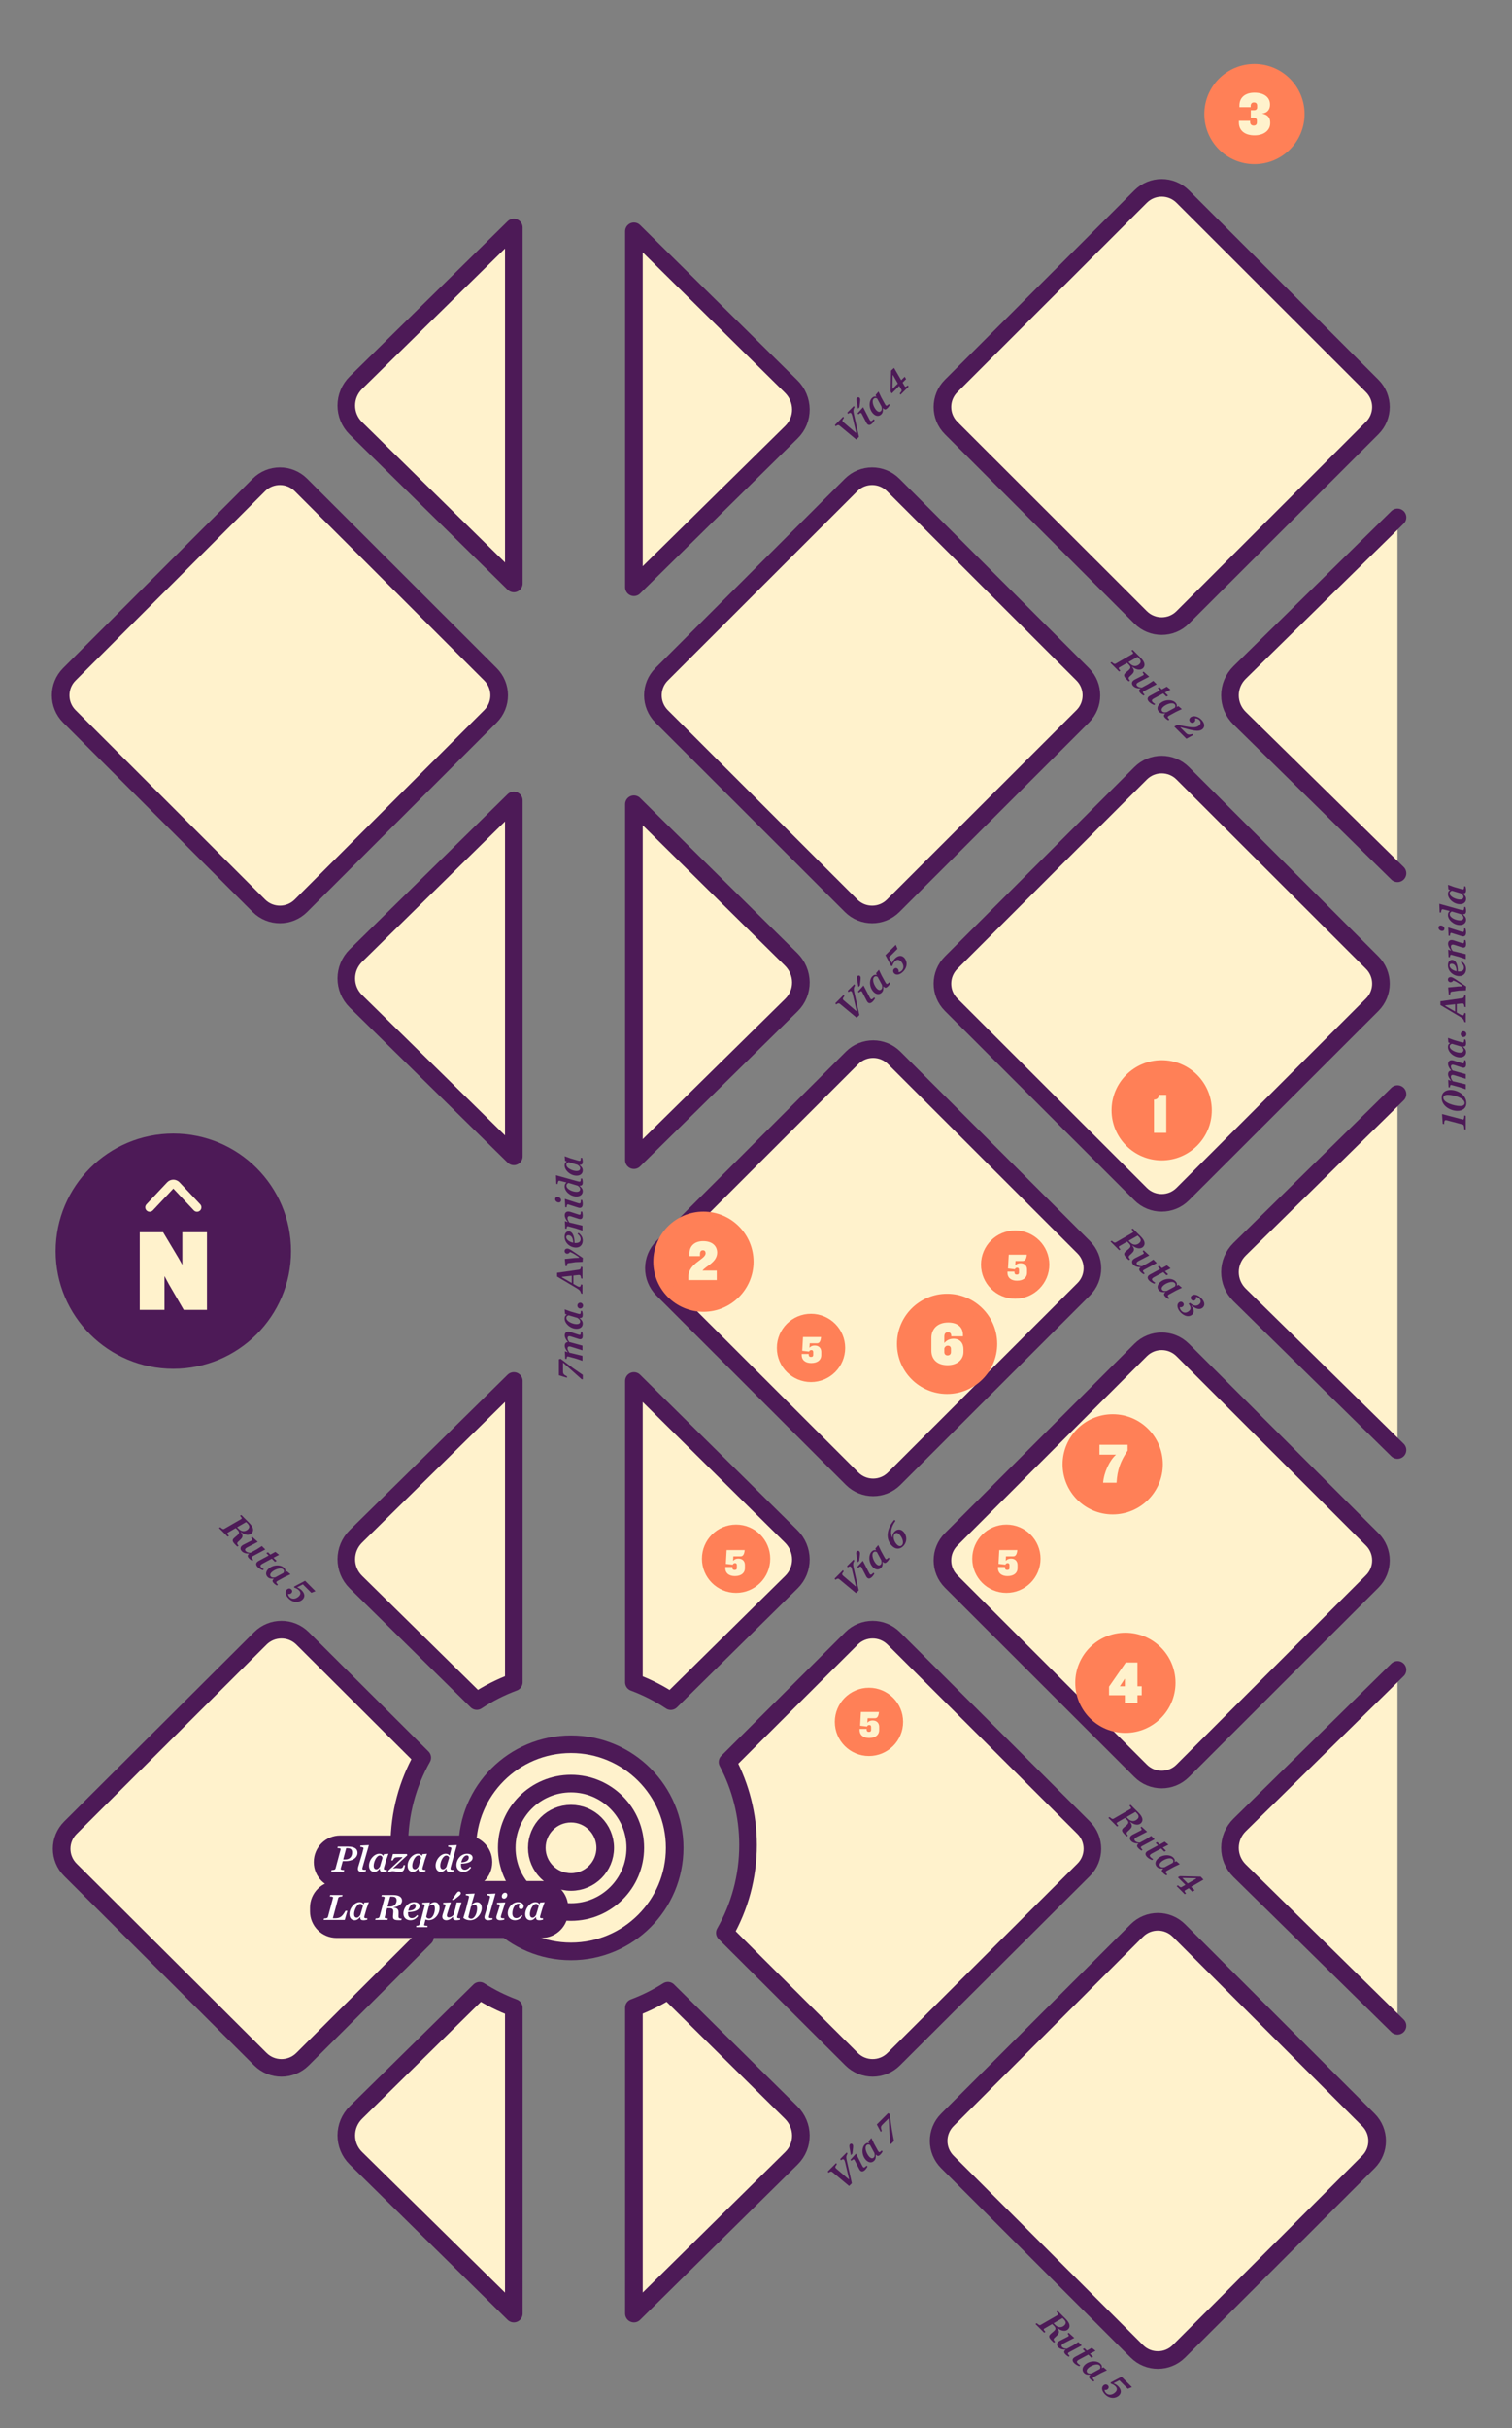 <?xml version="1.0" encoding="utf-8"?>
<!-- Generator: Adobe Illustrator 16.0.0, SVG Export Plug-In . SVG Version: 6.00 Build 0)  -->
<!DOCTYPE svg PUBLIC "-//W3C//DTD SVG 1.1//EN" "http://www.w3.org/Graphics/SVG/1.1/DTD/svg11.dtd">
<svg version="1.1" id="Layer_1" xmlns="http://www.w3.org/2000/svg" xmlns:xlink="http://www.w3.org/1999/xlink" x="0px" y="0px"
	 width="450px" height="722.523px" viewBox="0 0 450 722.523" enable-background="new 0 0 450 722.523" xml:space="preserve">
<rect x="0" y="0" width="450" height="722.523" fill="#808080" stroke="none"/>
<g>
	<path fill="#4D1A57" d="M435.795,336.035c-0.023-0.983-0.147-1.32-0.475-1.412l-4.688-1.24c-0.573-0.158-0.833-0.033-0.833,1.14
		l-0.419-0.112l-0.204-2.9l6.145,1.625c0.315,0.09,0.451-0.18,0.475-1.197l0.44,0.112v4.087L435.795,336.035z"/>
	<path fill="#4D1A57" d="M435.906,328.234c0-1.467-3.284-2.438-4.979-2.438c-0.949,0-1.367,0.34-1.367,0.893
		c0,1.454,3.285,2.437,4.98,2.437C435.49,329.126,435.906,328.787,435.906,328.234 M436.414,328.246
		c0,1.547-1.139,2.324-2.641,2.324c-2.021,0-4.709-1.376-4.709-3.894c0-1.558,1.129-2.325,2.631-2.325
		C433.715,324.352,436.414,325.729,436.414,328.246"/>
	<path fill="#4D1A57" d="M431.82,321.607l0.044-0.044c-0.565-0.679-0.902-1.252-0.902-1.874c0-0.667,0.36-1.062,0.961-1.105
		c-0.635-0.734-0.961-1.39-0.961-1.976c0-0.689,0.395-1.118,1.072-1.118c0.202,0,0.429,0.034,0.677,0.124l2.146,0.699
		c0.238,0.08,0.419,0.125,0.554,0.125c0.283,0,0.361-0.226,0.361-0.936h0.385c0.067,0.191,0.17,0.768,0.17,1.205
		c0,0.667-0.238,1.04-0.758,1.04c-0.158,0-0.352-0.033-0.577-0.113l-2.055-0.666c-0.235-0.08-0.462-0.123-0.598-0.123
		c-0.339,0-0.519,0.178-0.519,0.552c0,0.36,0.169,0.721,0.495,1.185c0.124,0.021,0.261,0.043,0.396,0.09l3.524,0.97v1.397
		l-3.332-1.038c-0.228-0.067-0.429-0.113-0.588-0.113c-0.315,0-0.508,0.181-0.508,0.576c0,0.351,0.169,0.734,0.553,1.275
		l3.875,0.937v1.479l-1.831-0.622l-2.348-0.642c-0.338-0.091-0.496-0.023-0.542,0.676h-0.407l-0.112-2.234L431.82,321.607z"/>
	<path fill="#4D1A57" d="M434.473,313.25c0.768,0,1.085-0.314,1.085-0.811c0-0.384-0.293-0.7-0.801-1.038l-2.61-0.779
		c-0.451,0.113-0.699,0.395-0.699,0.756C431.447,312.483,433.457,313.25,434.473,313.25 M434.789,310.104
		c0.271,0.078,0.463,0.124,0.6,0.124c0.305,0,0.361-0.227,0.361-0.902h0.395c0.067,0.191,0.182,0.687,0.182,1.116
		c0,0.645-0.182,0.96-0.734,0.97c-0.068,0-0.137,0-0.203-0.01l-0.024,0.055c0.69,0.588,0.962,0.995,0.962,1.637
		c0,0.858-0.622,1.546-1.819,1.546c-1.896,0-3.579-1.613-3.579-3.036c0-0.666,0.26-0.97,0.654-1.195l-0.529-0.203l-0.113-1.344
		l1.828,0.655L434.789,310.104z"/>
	<path fill="#4D1A57" d="M435.568,308.61c-0.473,0-0.836-0.407-0.836-0.869c0-0.474,0.363-0.868,0.836-0.868
		c0.475,0,0.846,0.405,0.846,0.868C436.414,308.215,436.043,308.61,435.568,308.61"/>
	<path fill="#4D1A57" d="M430.124,299.174v0.136l2.938,1.691v-2.155L430.124,299.174z M435.816,304.104
		c-0.181-0.812-0.476-1.047-1.547-1.692l-5.579-3.33v-1.116l6.301-0.893c0.543-0.078,0.714-0.168,0.825-0.924l0.419,0.124v3.441
		l-0.419-0.111c-0.057-0.916-0.282-1.039-0.881-0.971l-1.389,0.158v2.481l0.903,0.52c0.962,0.564,1.209,0.474,1.366-0.384
		l0.419,0.125v2.686L435.816,304.104z"/>
	<path fill="#4D1A57" d="M436.279,294.712l-2.1,0.079l-1.986,0.282c-0.442,0.058-0.555,0.17-0.6,0.902h-0.406l-0.203-2.132
		l2.991-0.295l1.232-0.043v-0.192l-0.87-0.575c-0.767-0.508-1.312-0.803-1.828-0.948c-0.182,0.304-0.431,0.495-0.791,0.495
		c-0.441,0-0.791-0.327-0.791-0.778c0-0.506,0.361-0.746,0.814-0.746c0.494,0,1.014,0.351,1.963,0.994l2.654,1.793L436.279,294.712z
		"/>
	<path fill="#4D1A57" d="M433.501,289.023c-0.09-1.773-0.757-2.223-1.478-2.223c-0.395,0-0.61,0.203-0.61,0.575
		C431.413,288.086,432.35,288.797,433.501,289.023 M433.886,289.089c0.124,0.013,0.26,0.013,0.396,0.013
		c0.88,0,1.412-0.373,1.412-1.139c0-0.555-0.329-1.141-0.916-1.57l0.282-0.306c0.78,0.587,1.265,1.3,1.265,2.292
		c0,1.129-0.688,2.088-2.01,2.088c-1.66,0-3.387-1.32-3.387-3.183c0-1.106,0.542-1.647,1.23-1.647
		C433.096,285.637,433.875,286.731,433.886,289.089"/>
	<path fill="#4D1A57" d="M432.057,284.155c-0.338-0.09-0.496-0.021-0.542,0.678h-0.407l-0.112-2.234l0.824,0.271l0.044-0.046
		c-0.563-0.677-0.901-1.342-0.901-1.974c0-0.7,0.405-1.117,1.062-1.117c0.191,0,0.439,0.047,0.688,0.125l2.146,0.7
		c0.239,0.08,0.419,0.124,0.543,0.124c0.283,0,0.372-0.226,0.362-0.936h0.395c0.068,0.19,0.168,0.765,0.168,1.206
		c0,0.667-0.236,1.038-0.768,1.038c-0.146,0-0.349-0.035-0.565-0.113l-2.054-0.665c-0.236-0.079-0.429-0.113-0.577-0.113
		c-0.348,0-0.553,0.203-0.553,0.61c0,0.428,0.227,0.857,0.553,1.296l3.875,0.938v1.477l-1.831-0.619L432.057,284.155z"/>
	<path fill="#4D1A57" d="M436.145,276.287c0.079,0.238,0.182,0.701,0.182,1.197c0,0.778-0.328,1.173-0.883,1.173
		c-0.156,0-0.338-0.034-0.529-0.101l-2.857-0.904c-0.328-0.113-0.485,0.056-0.53,0.814h-0.407l-0.124-2.473l3.861,1.23
		c0.216,0.068,0.384,0.102,0.496,0.102c0.329,0,0.419-0.282,0.397-1.039H436.145z M428.115,276.04c0-0.35,0.215-0.633,0.666-0.633
		c0.587,0,1.108,0.43,1.108,0.97c0,0.362-0.24,0.656-0.691,0.656C428.611,277.033,428.115,276.591,428.115,276.04"/>
	<path fill="#4D1A57" d="M434.473,273.881c0.734,0,1.086-0.315,1.086-0.81c0-0.385-0.26-0.69-0.725-1.017l-2.743-0.823
		c-0.372,0.169-0.622,0.428-0.622,0.823C431.469,273.125,433.354,273.881,434.473,273.881 M434.723,270.723
		c0.326,0.089,0.518,0.124,0.63,0.124c0.329,0,0.419-0.237,0.409-0.937h0.395c0.068,0.191,0.17,0.665,0.17,1.162
		c0,0.688-0.238,0.971-0.836,0.971h-0.069l-0.021,0.079c0.609,0.541,0.927,0.938,0.927,1.579c0,0.893-0.69,1.569-1.876,1.569
		c-1.817,0-3.523-1.557-3.523-2.979c0-0.666,0.261-0.947,0.565-1.197l-2.056-0.507c-0.349-0.079-0.52,0.249-0.564,0.949h-0.407
		l-0.101-2.585L434.723,270.723z"/>
	<path fill="#4D1A57" d="M434.473,267.684c0.768,0,1.085-0.316,1.085-0.812c0-0.385-0.293-0.7-0.801-1.039l-2.61-0.778
		c-0.451,0.113-0.699,0.395-0.699,0.756C431.447,266.916,433.457,267.684,434.473,267.684 M434.789,264.536
		c0.271,0.078,0.463,0.123,0.6,0.123c0.305,0,0.361-0.226,0.361-0.901h0.395c0.067,0.191,0.182,0.688,0.182,1.115
		c0,0.645-0.182,0.959-0.734,0.971c-0.068,0-0.137,0-0.203-0.011l-0.024,0.057c0.69,0.587,0.962,0.992,0.962,1.637
		c0,0.858-0.622,1.546-1.819,1.546c-1.896,0-3.579-1.615-3.579-3.036c0-0.666,0.26-0.971,0.654-1.195l-0.529-0.203l-0.113-1.343
		l1.828,0.655L434.789,264.536z"/>
	<path fill="#4D1A57" d="M323.84,704.735c-0.543,0.543-0.543,0.99-0.193,1.34c0.273,0.272,0.703,0.286,1.303,0.168l2.397-1.293
		c0.237-0.4,0.214-0.773-0.042-1.029C326.522,703.138,324.559,704.016,323.84,704.735 M325.843,707.183
		c-0.245,0.136-0.414,0.24-0.511,0.336c-0.216,0.215-0.094,0.415,0.384,0.895l-0.28,0.278c-0.184-0.087-0.615-0.358-0.918-0.662
		c-0.454-0.455-0.549-0.806-0.168-1.206c0.049-0.047,0.097-0.095,0.153-0.134l-0.026-0.058c-0.9,0.072-1.379-0.023-1.836-0.479
		c-0.605-0.604-0.653-1.531,0.191-2.377c1.342-1.34,3.676-1.389,4.68-0.383c0.471,0.471,0.504,0.87,0.383,1.309l0.521-0.232
		l1.03,0.869l-1.758,0.832L325.843,707.183z"/>
	<path fill="#4D1A57" d="M328.361,709.892c0.367-0.368,0.941-0.464,1.349-0.058c0.359,0.36,0.288,0.814,0.002,1.102
		c-0.296,0.296-0.68,0.312-0.959,0.241c-0.024,0.262,0.11,0.638,0.431,0.956c0.742,0.743,1.908,0.6,2.771-0.262
		c0.615-0.614,0.559-1.228,0.008-1.779c-0.43-0.432-0.887-0.615-1.405-0.782l-0.009-0.329l3.244-1.707l3.089,3.089l-1.225,0.486
		l-2.514-2.513l-1.732,0.884c0.489,0.2,0.952,0.457,1.359,0.863c0.99,0.991,1.036,1.995,0.294,2.736
		c-0.974,0.974-2.771,1.11-4.16-0.278C327.874,711.512,327.771,710.482,328.361,709.892"/>
	<path fill="#FFF2CC" d="M322.524,371.147c3.461,3.458,3.461,9.063,0,12.521l-56.393,56.35c-3.461,3.458-9.07,3.458-12.532,0
		l-56.393-56.35c-3.461-3.458-3.461-9.063,0-12.521l56.393-56.352c3.462-3.457,9.071-3.457,12.532,0L322.524,371.147z"/>
	
		<path fill="none" stroke="#4D1A57" stroke-width="5.238" stroke-linecap="round" stroke-linejoin="round" stroke-miterlimit="10" d="
		M322.524,371.147c3.461,3.458,3.461,9.063,0,12.521l-56.393,56.35c-3.461,3.458-9.07,3.458-12.532,0l-56.393-56.35
		c-3.461-3.458-3.461-9.063,0-12.521l56.393-56.352c3.462-3.457,9.071-3.457,12.532,0L322.524,371.147z"/>
	<path fill="#FFF2CC" d="M322.229,200.658c3.458,3.458,3.458,9.062,0,12.521l-56.394,56.35c-3.462,3.457-9.071,3.457-12.533,0
		l-56.392-56.35c-3.462-3.459-3.462-9.064,0-12.521l56.392-56.351c3.462-3.458,9.071-3.458,12.533,0L322.229,200.658z"/>
	
		<path fill="none" stroke="#4D1A57" stroke-width="5.238" stroke-linecap="round" stroke-linejoin="round" stroke-miterlimit="10" d="
		M322.229,200.658c3.458,3.458,3.458,9.062,0,12.521l-56.394,56.35c-3.462,3.457-9.071,3.457-12.533,0l-56.392-56.35
		c-3.462-3.459-3.462-9.064,0-12.521l56.392-56.351c3.462-3.458,9.071-3.458,12.533,0L322.229,200.658z"/>
	<path fill="#FFF2CC" d="M145.965,200.658c3.461,3.458,3.461,9.062,0,12.521l-56.394,56.349c-3.462,3.458-9.069,3.458-12.53,0
		l-56.395-56.35c-3.46-3.458-3.46-9.064,0-12.521l56.395-56.351c3.461-3.458,9.068-3.458,12.53,0L145.965,200.658z"/>
	
		<path fill="none" stroke="#4D1A57" stroke-width="5.238" stroke-linecap="round" stroke-linejoin="round" stroke-miterlimit="10" d="
		M145.965,200.658c3.461,3.458,3.461,9.062,0,12.521l-56.394,56.349c-3.462,3.458-9.069,3.458-12.53,0l-56.395-56.35
		c-3.46-3.458-3.46-9.064,0-12.521l56.395-56.351c3.461-3.458,9.068-3.458,12.53,0L145.965,200.658z"/>
	<path fill="#FFF2CC" d="M408.397,458.084c3.461,3.458,3.461,9.064,0,12.521l-56.395,56.351c-3.46,3.457-9.069,3.457-12.53,0
		l-56.394-56.351c-3.462-3.457-3.462-9.063,0-12.521l56.394-56.351c3.461-3.458,9.07-3.458,12.53,0L408.397,458.084z"/>
	
		<path fill="none" stroke="#4D1A57" stroke-width="5.238" stroke-linecap="round" stroke-linejoin="round" stroke-miterlimit="10" d="
		M408.397,458.084c3.461,3.458,3.461,9.064,0,12.521l-56.395,56.351c-3.46,3.457-9.069,3.457-12.53,0l-56.394-56.351
		c-3.462-3.457-3.462-9.063,0-12.521l56.394-56.351c3.461-3.458,9.07-3.458,12.53,0L408.397,458.084z"/>
	<path fill="#FFF2CC" d="M407.268,630.831c3.461,3.458,3.461,9.064,0,12.521l-56.395,56.351c-3.459,3.458-9.07,3.458-12.53,0
		l-56.394-56.351c-3.461-3.458-3.461-9.063,0-12.521l56.394-56.349c3.46-3.458,9.071-3.458,12.53,0L407.268,630.831z"/>
	
		<path fill="none" stroke="#4D1A57" stroke-width="5.238" stroke-linecap="round" stroke-linejoin="round" stroke-miterlimit="10" d="
		M407.268,630.831c3.461,3.458,3.461,9.064,0,12.521l-56.395,56.351c-3.459,3.458-9.07,3.458-12.53,0l-56.394-56.351
		c-3.461-3.458-3.461-9.063,0-12.521l56.394-56.349c3.46-3.458,9.071-3.458,12.53,0L407.268,630.831z"/>
	<path fill="#FFF2CC" d="M408.397,286.466c3.461,3.458,3.461,9.063,0,12.521l-56.395,56.352c-3.46,3.458-9.069,3.458-12.53,0
		l-56.394-56.352c-3.462-3.458-3.462-9.063,0-12.521l56.394-56.35c3.461-3.458,9.07-3.458,12.53,0L408.397,286.466z"/>
	
		<path fill="none" stroke="#4D1A57" stroke-width="5.238" stroke-linecap="round" stroke-linejoin="round" stroke-miterlimit="10" d="
		M408.397,286.466c3.461,3.458,3.461,9.063,0,12.521l-56.395,56.352c-3.46,3.458-9.069,3.458-12.53,0l-56.394-56.352
		c-3.462-3.458-3.462-9.063,0-12.521l56.394-56.35c3.461-3.458,9.07-3.458,12.53,0L408.397,286.466z"/>
	<path fill="#FFF2CC" d="M408.397,114.85c3.461,3.457,3.461,9.063,0,12.521l-56.395,56.35c-3.46,3.458-9.069,3.458-12.53,0
		l-56.394-56.35c-3.462-3.458-3.462-9.063,0-12.521l56.394-56.352c3.461-3.458,9.07-3.458,12.53,0L408.397,114.85z"/>
	
		<path fill="none" stroke="#4D1A57" stroke-width="5.238" stroke-linecap="round" stroke-linejoin="round" stroke-miterlimit="10" d="
		M408.397,114.85c3.461,3.457,3.461,9.063,0,12.521l-56.395,56.35c-3.46,3.458-9.069,3.458-12.53,0l-56.394-56.35
		c-3.462-3.458-3.462-9.063,0-12.521l56.394-56.352c3.461-3.458,9.07-3.458,12.53,0L408.397,114.85z"/>
	<path fill="#FFF2CC" d="M235.436,285.478l-46.771-46.148v105.914l46.87-46.148C239.363,295.335,239.265,289.236,235.436,285.478"/>
	
		<path fill="none" stroke="#4D1A57" stroke-width="5.238" stroke-linecap="round" stroke-linejoin="round" stroke-miterlimit="10" d="
		M235.436,285.478l-46.771-46.148v105.914l46.87-46.148C239.363,295.335,239.265,289.236,235.436,285.478z"/>
	<path fill="#FFF2CC" d="M235.436,114.988l-46.771-46.147v105.914l46.87-46.148C239.363,124.847,239.265,118.749,235.436,114.988"/>
	
		<path fill="none" stroke="#4D1A57" stroke-width="5.238" stroke-linecap="round" stroke-linejoin="round" stroke-miterlimit="10" d="
		M235.436,114.988l-46.771-46.147v105.914l46.87-46.148C239.363,124.847,239.265,118.749,235.436,114.988z"/>
	<path fill="#FFF2CC" d="M105.93,297.966l46.99,46.149V238.199l-46.977,46.148C102.115,288.107,102.103,294.205,105.93,297.966"/>
	
		<path fill="none" stroke="#4D1A57" stroke-width="5.238" stroke-linecap="round" stroke-linejoin="round" stroke-miterlimit="10" d="
		M105.93,297.966l46.99,46.149V238.199l-46.977,46.148C102.115,288.107,102.103,294.205,105.93,297.966z"/>
	<path fill="#FFF2CC" d="M105.93,127.477l46.99,46.148V67.711l-46.977,46.148C102.115,117.619,102.103,123.718,105.93,127.477"/>
	
		<path fill="none" stroke="#4D1A57" stroke-width="5.238" stroke-linecap="round" stroke-linejoin="round" stroke-miterlimit="10" d="
		M105.93,127.477l46.99,46.148V67.711l-46.977,46.148C102.115,117.619,102.103,123.718,105.93,127.477z"/>
	<path fill="#FFF2CC" d="M200.794,549.872c0,17.025-13.812,30.825-30.849,30.825c-17.039,0-30.85-13.8-30.85-30.825
		c0-17.024,13.811-30.825,30.85-30.825C186.982,519.046,200.794,532.847,200.794,549.872"/>
	
		<ellipse fill="none" stroke="#4D1A57" stroke-width="5.238" stroke-linecap="round" stroke-linejoin="round" stroke-miterlimit="10" cx="169.945" cy="549.871" rx="30.849" ry="30.825"/>
	<path fill="#FFF2CC" d="M322.52,543.893l-56.523-56.351c-3.469-3.458-9.093-3.458-12.561,0l-36.907,36.794
		c3.89,7.38,6.104,15.774,6.104,24.689c0,9.508-2.518,18.426-6.904,26.146l37.708,37.593c3.468,3.458,9.092,3.458,12.561,0
		l56.523-56.351C325.987,552.956,325.987,547.352,322.52,543.893"/>
	
		<path fill="none" stroke="#4D1A57" stroke-width="5.238" stroke-linecap="round" stroke-linejoin="round" stroke-miterlimit="10" d="
		M322.52,543.893l-56.523-56.351c-3.469-3.458-9.093-3.458-12.561,0l-36.907,36.794c3.89,7.38,6.104,15.774,6.104,24.689
		c0,9.508-2.518,18.426-6.904,26.146l37.708,37.593c3.468,3.458,9.092,3.458,12.561,0l56.523-56.351
		C325.987,552.956,325.987,547.352,322.52,543.893z"/>
	<path fill="#FFF2CC" d="M125.665,523.048l-35.618-35.506c-3.471-3.457-9.096-3.457-12.563,0L20.95,543.894
		c-3.469,3.458-3.469,9.063,0,12.521l56.533,56.351c3.468,3.458,9.093,3.458,12.563,0l36.444-36.327
		c-4.846-8.003-7.636-17.382-7.636-27.411C118.855,539.588,121.337,530.73,125.665,523.048"/>
	
		<path fill="none" stroke="#4D1A57" stroke-width="5.238" stroke-linecap="round" stroke-linejoin="round" stroke-miterlimit="10" d="
		M125.665,523.048l-35.618-35.506c-3.471-3.457-9.096-3.457-12.563,0L20.95,543.894c-3.469,3.458-3.469,9.063,0,12.521
		l56.533,56.351c3.468,3.458,9.093,3.458,12.563,0l36.444-36.327c-4.846-8.003-7.636-17.382-7.636-27.411
		C118.855,539.588,121.337,530.73,125.665,523.048z"/>
	<path fill="#FFF2CC" d="M235.535,470.812c3.829-3.767,3.729-9.875-0.098-13.642l-46.773-46.223v89.684
		c3.891,1.457,7.57,3.333,10.971,5.587L235.535,470.812z"/>
	
		<path fill="none" stroke="#4D1A57" stroke-width="5.238" stroke-linecap="round" stroke-linejoin="round" stroke-miterlimit="10" d="
		M235.535,470.812c3.829-3.767,3.729-9.875-0.098-13.642l-46.773-46.223v89.684c3.891,1.457,7.57,3.333,10.971,5.587
		L235.535,470.812z"/>
	<path fill="#FFF2CC" d="M188.665,688.479l46.87-46.218c3.828-3.766,3.729-9.874-0.1-13.64l-36.66-36.226
		c-3.16,2.01-6.544,3.707-10.11,5.043V688.479z"/>
	
		<path fill="none" stroke="#4D1A57" stroke-width="5.238" stroke-linecap="round" stroke-linejoin="round" stroke-miterlimit="10" d="
		M188.665,688.479l46.87-46.218c3.828-3.766,3.729-9.874-0.1-13.64l-36.66-36.226c-3.16,2.01-6.544,3.707-10.11,5.043V688.479z"/>
	<path fill="#FFF2CC" d="M105.943,628.622c-3.828,3.766-3.842,9.873-0.014,13.64l46.99,46.218v-91.006
		c-3.59-1.338-6.992-3.042-10.173-5.062L105.943,628.622z"/>
	
		<path fill="none" stroke="#4D1A57" stroke-width="5.238" stroke-linecap="round" stroke-linejoin="round" stroke-miterlimit="10" d="
		M105.943,628.622c-3.828,3.766-3.842,9.873-0.014,13.64l46.99,46.218v-91.006c-3.59-1.338-6.992-3.042-10.173-5.062
		L105.943,628.622z"/>
	<path fill="#FFF2CC" d="M152.92,410.946l-46.977,46.225c-3.828,3.767-3.842,9.874-0.014,13.641l35.97,35.383
		c3.417-2.261,7.112-4.142,11.021-5.597V410.946z"/>
	
		<path fill="none" stroke="#4D1A57" stroke-width="5.238" stroke-linecap="round" stroke-linejoin="round" stroke-miterlimit="10" d="
		M152.92,410.946l-46.977,46.225c-3.828,3.767-3.842,9.874-0.014,13.641l35.97,35.383c3.417-2.261,7.112-4.142,11.021-5.597V410.946
		z"/>
	<path fill="#FFF2CC" d="M189.074,549.872c0,10.555-8.563,19.113-19.129,19.113s-19.13-8.558-19.13-19.113
		c0-10.556,8.564-19.113,19.13-19.113S189.074,539.315,189.074,549.872"/>
	
		<ellipse fill="none" stroke="#4D1A57" stroke-width="5.238" stroke-linecap="round" stroke-linejoin="round" stroke-miterlimit="10" cx="169.945" cy="549.872" rx="19.129" ry="19.113"/>
	<path fill="#FFF2CC" d="M180.121,549.872c0,5.615-4.557,10.167-10.176,10.167c-5.621,0-10.177-4.552-10.177-10.167
		c0-5.615,4.556-10.167,10.177-10.167C175.564,539.705,180.121,544.256,180.121,549.872"/>
	
		<ellipse fill="none" stroke="#4D1A57" stroke-width="5.238" stroke-linecap="round" stroke-linejoin="round" stroke-miterlimit="10" cx="169.945" cy="549.872" rx="10.176" ry="10.167"/>
	<path fill="#4D1A57" d="M173.121,410.441l-5.556-4.953v2.584c0,0.833,0.248,1.026,1.186,1.5l-0.012,0.416l-2.394-0.732v-4.763
		l0.508-0.145l3.703,2.786l2.892,1.999v1.32L173.121,410.441z"/>
	<path fill="#4D1A57" d="M168.93,402.392l0.048-0.044c-0.567-0.676-0.904-1.252-0.904-1.873c0-0.665,0.36-1.06,0.96-1.106
		c-0.632-0.733-0.96-1.388-0.96-1.974c0-0.689,0.394-1.117,1.072-1.117c0.203,0,0.429,0.033,0.678,0.123l2.146,0.701
		c0.238,0.079,0.418,0.125,0.554,0.125c0.281,0,0.361-0.228,0.361-0.938h0.384c0.068,0.193,0.169,0.768,0.169,1.208
		c0,0.665-0.237,1.037-0.757,1.037c-0.157,0-0.35-0.033-0.576-0.113l-2.055-0.665c-0.236-0.079-0.464-0.124-0.6-0.124
		c-0.338,0-0.52,0.18-0.52,0.554c0,0.361,0.17,0.721,0.498,1.184c0.123,0.021,0.26,0.046,0.396,0.091l3.523,0.971v1.399
		l-3.331-1.037c-0.227-0.069-0.431-0.114-0.588-0.114c-0.316,0-0.508,0.18-0.508,0.575c0,0.349,0.169,0.732,0.553,1.275l3.874,0.937
		v1.478l-1.829-0.62l-2.35-0.644c-0.338-0.091-0.497-0.023-0.543,0.678h-0.405l-0.113-2.235L168.93,402.392z"/>
	<path fill="#4D1A57" d="M171.584,394.036c0.77,0,1.084-0.315,1.084-0.811c0-0.383-0.293-0.7-0.801-1.039l-2.608-0.777
		c-0.451,0.112-0.701,0.395-0.701,0.756C168.558,393.269,170.568,394.036,171.584,394.036 M171.9,390.889
		c0.271,0.078,0.463,0.124,0.599,0.124c0.305,0,0.362-0.225,0.362-0.901h0.395c0.067,0.19,0.181,0.687,0.181,1.116
		c0,0.645-0.181,0.959-0.733,0.971c-0.068,0-0.136,0-0.204-0.012l-0.022,0.057c0.689,0.588,0.96,0.994,0.96,1.637
		c0,0.856-0.621,1.545-1.817,1.545c-1.897,0-3.58-1.613-3.58-3.035c0-0.666,0.259-0.971,0.654-1.196l-0.53-0.203l-0.113-1.344
		l1.83,0.655L171.9,390.889z"/>
	<path fill="#4D1A57" d="M172.68,389.397c-0.473,0-0.836-0.408-0.836-0.869c0-0.474,0.363-0.869,0.836-0.869
		c0.475,0,0.848,0.405,0.848,0.869C173.527,389.001,173.154,389.397,172.68,389.397"/>
	<path fill="#4D1A57" d="M167.236,379.96v0.136l2.937,1.692v-2.155L167.236,379.96z M172.929,384.892
		c-0.181-0.813-0.474-1.05-1.548-1.694l-5.577-3.329v-1.117l6.302-0.891c0.541-0.079,0.71-0.169,0.823-0.926l0.417,0.124v3.441
		l-0.417-0.113c-0.057-0.914-0.282-1.038-0.881-0.969l-1.39,0.158v2.481l0.904,0.52c0.96,0.565,1.208,0.474,1.366-0.384l0.417,0.124
		v2.687L172.929,384.892z"/>
	<path fill="#4D1A57" d="M173.392,375.499l-2.1,0.078l-1.988,0.283c-0.44,0.057-0.553,0.169-0.6,0.902h-0.405l-0.203-2.132
		l2.992-0.294l1.23-0.045v-0.192l-0.869-0.575c-0.769-0.507-1.309-0.802-1.83-0.95c-0.179,0.305-0.429,0.497-0.789,0.497
		c-0.441,0-0.791-0.325-0.791-0.778c0-0.507,0.362-0.744,0.812-0.744c0.497,0,1.017,0.349,1.965,0.992l2.654,1.795L173.392,375.499z
		"/>
	<path fill="#4D1A57" d="M170.613,369.807c-0.092-1.771-0.757-2.222-1.479-2.222c-0.395,0-0.61,0.203-0.61,0.575
		C168.523,368.87,169.463,369.583,170.613,369.807 M170.998,369.876c0.125,0.01,0.259,0.01,0.395,0.01
		c0.881,0,1.411-0.372,1.411-1.14c0-0.554-0.327-1.141-0.914-1.568l0.281-0.305c0.78,0.587,1.266,1.298,1.266,2.29
		c0,1.129-0.688,2.088-2.011,2.088c-1.659,0-3.388-1.321-3.388-3.182c0-1.106,0.543-1.647,1.231-1.647
		C170.208,366.423,170.986,367.517,170.998,369.876"/>
	<path fill="#4D1A57" d="M169.168,364.941c-0.338-0.091-0.497-0.021-0.543,0.677h-0.405l-0.113-2.233l0.823,0.269l0.048-0.044
		c-0.565-0.677-0.904-1.342-0.904-1.975c0-0.7,0.407-1.116,1.062-1.116c0.19,0,0.439,0.044,0.688,0.124l2.146,0.7
		c0.238,0.079,0.418,0.123,0.543,0.123c0.281,0,0.372-0.226,0.36-0.935h0.396c0.068,0.191,0.169,0.765,0.169,1.206
		c0,0.666-0.237,1.038-0.767,1.038c-0.147,0-0.352-0.035-0.566-0.113l-2.055-0.665c-0.236-0.079-0.43-0.113-0.576-0.113
		c-0.35,0-0.553,0.203-0.553,0.61c0,0.428,0.226,0.857,0.553,1.296l3.874,0.938v1.477l-1.829-0.62L169.168,364.941z"/>
	<path fill="#4D1A57" d="M173.256,357.072c0.08,0.239,0.181,0.701,0.181,1.196c0,0.78-0.327,1.175-0.881,1.175
		c-0.157,0-0.339-0.035-0.529-0.101l-2.858-0.905c-0.327-0.112-0.485,0.058-0.531,0.813h-0.405l-0.125-2.472l3.862,1.23
		c0.215,0.067,0.385,0.102,0.497,0.102c0.327,0,0.418-0.282,0.396-1.039H173.256z M165.227,356.825c0-0.35,0.215-0.632,0.666-0.632
		c0.588,0,1.107,0.429,1.107,0.97c0,0.361-0.237,0.655-0.688,0.655C165.725,357.818,165.227,357.377,165.227,356.825"/>
	<path fill="#4D1A57" d="M171.587,354.668c0.731,0,1.081-0.317,1.081-0.812c0-0.384-0.26-0.688-0.721-1.015l-2.746-0.824
		c-0.371,0.17-0.62,0.428-0.62,0.824C168.581,353.911,170.467,354.668,171.587,354.668 M171.832,351.509
		c0.328,0.09,0.521,0.124,0.634,0.124c0.327,0,0.418-0.238,0.406-0.938h0.395c0.069,0.192,0.17,0.667,0.17,1.163
		c0,0.688-0.237,0.971-0.835,0.971h-0.067l-0.023,0.079c0.61,0.542,0.926,0.937,0.926,1.58c0,0.893-0.688,1.568-1.874,1.568
		c-1.818,0-3.523-1.557-3.523-2.979c0-0.666,0.259-0.948,0.564-1.197l-2.055-0.507c-0.351-0.079-0.521,0.248-0.566,0.948h-0.406
		l-0.102-2.584L171.832,351.509z"/>
	<path fill="#4D1A57" d="M171.584,348.47c0.77,0,1.084-0.317,1.084-0.813c0-0.384-0.293-0.698-0.801-1.039l-2.608-0.777
		c-0.451,0.112-0.701,0.395-0.701,0.756C168.558,347.702,170.568,348.47,171.584,348.47 M171.9,345.321
		c0.271,0.078,0.463,0.124,0.599,0.124c0.305,0,0.362-0.226,0.362-0.901h0.395c0.067,0.19,0.181,0.687,0.181,1.114
		c0,0.645-0.181,0.959-0.733,0.971c-0.068,0-0.136,0-0.204-0.012l-0.022,0.058c0.689,0.587,0.96,0.992,0.96,1.638
		c0,0.855-0.621,1.545-1.817,1.545c-1.897,0-3.58-1.614-3.58-3.036c0-0.665,0.259-0.97,0.654-1.196l-0.53-0.202l-0.113-1.343
		l1.83,0.655L171.9,345.321z"/>
	<path fill="#4D1A57" d="M254.108,466.716l1.463,6.536l-0.815,0.813l-4.926-4.093c-0.36-0.294-0.598-0.264-1.223,0.15l-0.207-0.382
		l2.492-2.489l0.206,0.382c-0.591,0.688-0.558,0.927-0.159,1.278l3.697,3.169l0.098-0.099l-1.144-4.842
		c-0.272-1.133-0.535-1.252-1.285-0.709l-0.207-0.384l1.955-1.954l0.207,0.382C253.831,465.144,253.839,465.551,254.108,466.716"/>
	<path fill="#4D1A57" d="M260.229,468.294c-0.11,0.223-0.365,0.623-0.718,0.973c-0.552,0.552-1.062,0.599-1.453,0.207
		c-0.11-0.112-0.216-0.263-0.304-0.448l-1.381-2.656c-0.152-0.311-0.384-0.302-0.951,0.201l-0.286-0.288l1.66-1.835l1.861,3.598
		c0.104,0.2,0.198,0.343,0.278,0.423c0.231,0.232,0.496,0.095,1.016-0.454L260.229,468.294z M254.976,463.218
		c-0.192-1.005-0.216-1.317,0.048-1.58c0.2-0.199,0.519-0.199,0.711-0.007c0.264,0.262,0.255,0.558,0.136,1.572l-0.151,1.267
		l-0.439,0.44L254.976,463.218z"/>
	<path fill="#4D1A57" d="M260.773,465.388c0.543,0.543,0.989,0.543,1.342,0.19c0.271-0.272,0.288-0.701,0.168-1.3l-1.294-2.395
		c-0.398-0.239-0.774-0.214-1.031,0.041C259.178,462.706,260.055,464.669,260.773,465.388 M263.226,463.383
		c0.138,0.247,0.24,0.415,0.336,0.511c0.216,0.215,0.414,0.096,0.894-0.383l0.28,0.281c-0.089,0.182-0.358,0.613-0.663,0.917
		c-0.455,0.455-0.808,0.55-1.206,0.167c-0.048-0.049-0.097-0.096-0.135-0.153l-0.057,0.025c0.071,0.901-0.022,1.38-0.479,1.836
		c-0.607,0.605-1.533,0.653-2.38-0.193c-1.342-1.34-1.391-3.67-0.383-4.675c0.471-0.47,0.869-0.503,1.309-0.385l-0.23-0.518
		l0.869-1.029l0.83,1.755L263.226,463.383z"/>
	<path fill="#4D1A57" d="M267.668,456.616c-0.519-0.521-0.996-0.551-1.358-0.192c-0.661,0.662-0.351,2.219,0.632,3.199
		c0.567,0.567,1.101,0.592,1.484,0.207C269.113,459.145,268.586,457.533,267.668,456.616 M265.48,460.03
		c-2.086-2.098-1.525-5.291,0.703-7.771l0.326,0.327c-1.373,1.852-1.564,3.495-1.021,4.916l0.112-0.033
		c-0.024-0.615,0.152-1.205,0.655-1.707c0.741-0.742,1.765-0.822,2.578-0.009c1.094,1.093,1.277,3.048-0.024,4.349
		C267.748,461.162,266.463,461.028,265.48,460.03"/>
	<path fill="#4D1A57" d="M335.757,541.234c0.95,0.951,2.035,0.791,2.738,0.089c0.51-0.511,0.512-1.07-0.175-1.756l-0.382-0.383
		l-2.686,1.547L335.757,541.234z M336.509,537.086l2.354,2.354c1.397,1.396,1.382,2.416,0.703,3.095
		c-0.671,0.67-1.909,0.63-3.193-0.398l-0.04,0.025c0.775,1.044,0.639,1.546-0.152,2.304l-0.592,0.559
		c-0.438,0.408-0.398,0.64,0.104,1.222l-0.391,0.23c-0.056-0.055-0.374-0.36-0.542-0.527c-1.127-1.125-0.975-1.531-0.217-2.178
		l0.623-0.526c0.742-0.63,0.927-1.022,0.144-1.805l-0.471-0.47l-2.276,1.318c-0.375,0.214-0.32,0.365,0.28,1.012l-0.399,0.225
		l-2.588-2.587l0.399-0.223c0.632,0.584,0.896,0.655,1.206,0.472l4.951-2.857c0.342-0.199,0.328-0.357-0.296-1.029L336.509,537.086z
		"/>
	<path fill="#4D1A57" d="M339.527,544.701c0.311-0.151,0.376-0.327-0.086-0.854l0.287-0.287l1.686,1.524l-3.124,1.62
		c-0.214,0.12-0.392,0.231-0.495,0.334c-0.246,0.25-0.23,0.536,0.056,0.823c0.32,0.32,0.799,0.432,1.359,0.463l1.876-1.013
		l1.532-0.99l1.021,1.021l-3.536,1.892c-0.215,0.12-0.367,0.191-0.473,0.296c-0.207,0.207-0.086,0.422,0.4,0.91l-0.271,0.271
		c-0.176-0.081-0.615-0.376-0.926-0.688c-0.512-0.51-0.535-0.9-0.19-1.243c0.047-0.049,0.118-0.104,0.184-0.151v-0.065
		c-0.968,0.041-1.703-0.23-2.142-0.669c-0.543-0.544-0.519-1.159-0.072-1.606c0.136-0.135,0.351-0.271,0.561-0.382L339.527,544.701z
		"/>
	<path fill="#4D1A57" d="M345.584,550.064l-2.811,1.517c-0.184,0.103-0.327,0.214-0.415,0.303c-0.257,0.255-0.184,0.503,0.119,0.807
		c0.16,0.159,0.39,0.343,0.733,0.542l-0.319,0.272c-0.383-0.145-0.997-0.409-1.476-0.887c-0.608-0.605-0.617-1.14-0.194-1.564
		c0.09-0.087,0.282-0.231,0.489-0.343l2.938-1.58l-0.711-0.709l0.503-0.265l0.71,0.71l1.495-0.822l1.101,0.895l-1.668,0.854
		l0.943,0.941l-0.504,0.264L345.584,550.064z"/>
	<path fill="#4D1A57" d="M345.527,554.113c-0.542,0.542-0.542,0.99-0.19,1.341c0.271,0.271,0.7,0.285,1.302,0.168l2.396-1.294
		c0.239-0.4,0.213-0.773-0.041-1.03C348.212,552.517,346.249,553.394,345.527,554.113 M347.532,556.562
		c-0.244,0.136-0.413,0.24-0.51,0.336c-0.217,0.215-0.098,0.415,0.385,0.894l-0.279,0.279c-0.185-0.088-0.616-0.359-0.919-0.662
		c-0.456-0.455-0.553-0.806-0.172-1.206c0.051-0.048,0.099-0.097,0.155-0.135l-0.026-0.057c-0.9,0.073-1.379-0.025-1.836-0.479
		c-0.605-0.605-0.653-1.531,0.192-2.378c1.341-1.34,3.675-1.389,4.679-0.383c0.473,0.47,0.505,0.87,0.384,1.309l0.521-0.231
		l1.029,0.87l-1.754,0.831L347.532,556.562z"/>
	<path fill="#4D1A57" d="M351.881,558.846l1.628,1.628l2.513-1.444l-0.054-0.104L351.881,558.846z M353.805,561.886l-1.104,0.64
		c-0.294,0.167-0.126,0.461,0.29,0.908l-0.392,0.233l-2.403-2.401l0.39-0.233c0.56,0.526,0.84,0.664,1.117,0.494l1.103-0.638
		l-2.243-2.241l0.598-0.345l6.206,0.153l0.806,0.885l-3.666,2.131l1.039,1.036l-0.703,0.415L353.805,561.886z"/>
	<path fill="#4D1A57" d="M314.066,691.856c0.951,0.951,2.037,0.791,2.74,0.089c0.511-0.51,0.511-1.071-0.176-1.756l-0.383-0.384
		l-2.685,1.548L314.066,691.856z M314.818,687.708l2.355,2.354c1.397,1.395,1.381,2.416,0.701,3.094
		c-0.67,0.67-1.908,0.631-3.193-0.397l-0.039,0.024c0.773,1.045,0.639,1.547-0.153,2.306l-0.591,0.558
		c-0.438,0.407-0.398,0.639,0.105,1.222l-0.392,0.231c-0.056-0.057-0.375-0.359-0.544-0.527c-1.125-1.124-0.973-1.532-0.215-2.178
		l0.623-0.526c0.742-0.632,0.927-1.022,0.144-1.804l-0.471-0.471l-2.276,1.317c-0.375,0.214-0.32,0.365,0.28,1.012l-0.399,0.225
		l-2.589-2.586l0.401-0.224c0.631,0.583,0.895,0.655,1.205,0.473l4.949-2.858c0.344-0.199,0.328-0.358-0.294-1.028L314.818,687.708z
		"/>
	<path fill="#4D1A57" d="M317.838,695.322c0.312-0.152,0.376-0.325-0.086-0.854l0.287-0.287l1.685,1.524l-3.123,1.62
		c-0.214,0.12-0.391,0.23-0.495,0.334c-0.246,0.249-0.23,0.537,0.057,0.824c0.319,0.32,0.798,0.43,1.355,0.462l1.878-1.014
		l1.532-0.99l1.023,1.021l-3.538,1.892c-0.214,0.12-0.367,0.191-0.47,0.296c-0.209,0.207-0.087,0.423,0.398,0.909l-0.271,0.271
		c-0.175-0.079-0.615-0.375-0.928-0.687c-0.509-0.51-0.533-0.901-0.188-1.243c0.047-0.048,0.118-0.105,0.181-0.152v-0.064
		c-0.964,0.041-1.7-0.231-2.139-0.671c-0.543-0.543-0.518-1.158-0.071-1.604c0.136-0.135,0.35-0.271,0.56-0.382L317.838,695.322z"/>
	<path fill="#4D1A57" d="M323.895,700.687l-2.811,1.516c-0.186,0.103-0.328,0.214-0.416,0.303c-0.256,0.254-0.183,0.503,0.12,0.807
		c0.16,0.159,0.392,0.343,0.733,0.542l-0.319,0.273c-0.382-0.145-0.998-0.409-1.477-0.888c-0.608-0.605-0.616-1.141-0.193-1.564
		c0.089-0.087,0.28-0.229,0.489-0.341l2.938-1.581l-0.71-0.71l0.501-0.264l0.71,0.71l1.495-0.821l1.1,0.894l-1.666,0.854
		l0.942,0.942l-0.504,0.263L323.895,700.687z"/>
	<path fill="#4D1A57" d="M71.07,454.989c0.951,0.951,2.036,0.791,2.739,0.089c0.511-0.511,0.513-1.07-0.175-1.757l-0.384-0.382
		l-2.684,1.547L71.07,454.989z M71.822,450.84l2.355,2.354c1.397,1.396,1.381,2.417,0.701,3.096
		c-0.671,0.669-1.907,0.63-3.193-0.399l-0.039,0.024c0.775,1.046,0.639,1.547-0.152,2.306l-0.591,0.558
		c-0.438,0.408-0.397,0.641,0.105,1.222l-0.393,0.23c-0.056-0.055-0.376-0.358-0.543-0.526c-1.126-1.125-0.973-1.531-0.216-2.178
		L70.479,457c0.744-0.63,0.929-1.021,0.145-1.804l-0.471-0.471l-2.274,1.318c-0.377,0.213-0.322,0.365,0.277,1.011l-0.399,0.225
		l-2.587-2.586l0.399-0.223c0.63,0.582,0.896,0.655,1.206,0.472l4.95-2.857c0.344-0.2,0.329-0.358-0.294-1.029L71.822,450.84z"/>
	<path fill="#4D1A57" d="M74.843,458.454c0.312-0.15,0.375-0.325-0.089-0.853l0.287-0.288l1.686,1.524l-3.122,1.619
		c-0.214,0.12-0.391,0.231-0.495,0.335c-0.246,0.247-0.231,0.535,0.058,0.823c0.317,0.318,0.797,0.431,1.356,0.463l1.877-1.013
		l1.532-0.99l1.022,1.021l-3.537,1.892c-0.217,0.119-0.367,0.191-0.472,0.294c-0.207,0.208-0.086,0.423,0.399,0.91l-0.27,0.271
		c-0.177-0.08-0.616-0.375-0.929-0.687c-0.51-0.51-0.534-0.9-0.19-1.244c0.047-0.049,0.12-0.104,0.183-0.152v-0.063
		c-0.965,0.041-1.701-0.23-2.14-0.671c-0.543-0.542-0.518-1.158-0.071-1.604c0.136-0.136,0.35-0.271,0.559-0.382L74.843,458.454z"/>
	<path fill="#4D1A57" d="M80.898,463.819l-2.812,1.515c-0.183,0.104-0.327,0.216-0.415,0.305c-0.256,0.254-0.184,0.503,0.12,0.805
		c0.159,0.16,0.392,0.343,0.735,0.542l-0.32,0.272c-0.383-0.144-0.998-0.408-1.478-0.885c-0.607-0.607-0.614-1.142-0.191-1.564
		c0.087-0.088,0.279-0.231,0.487-0.343l2.938-1.581l-0.711-0.709l0.504-0.265l0.71,0.71l1.493-0.821l1.101,0.894l-1.668,0.854
		l0.941,0.943l-0.502,0.262L80.898,463.819z"/>
	<path fill="#4D1A57" d="M80.844,467.866c-0.543,0.542-0.543,0.991-0.191,1.341c0.271,0.272,0.7,0.287,1.301,0.169l2.396-1.294
		c0.239-0.4,0.216-0.773-0.04-1.03C83.527,466.27,81.562,467.148,80.844,467.866 M82.848,470.315
		c-0.247,0.137-0.414,0.24-0.512,0.336c-0.215,0.216-0.095,0.416,0.385,0.894l-0.279,0.279c-0.184-0.087-0.616-0.359-0.919-0.662
		c-0.456-0.454-0.55-0.805-0.17-1.204c0.05-0.049,0.097-0.097,0.153-0.136l-0.023-0.057c-0.902,0.073-1.38-0.024-1.837-0.479
		c-0.605-0.604-0.653-1.531,0.191-2.377c1.342-1.34,3.674-1.39,4.68-0.383c0.471,0.47,0.504,0.87,0.382,1.308l0.521-0.23l1.03,0.869
		l-1.757,0.831L82.848,470.315z"/>
	<path fill="#4D1A57" d="M85.365,473.023c0.368-0.367,0.943-0.462,1.351-0.057c0.358,0.361,0.287,0.814,0,1.102
		c-0.296,0.295-0.68,0.311-0.958,0.241c-0.024,0.261,0.111,0.637,0.43,0.955c0.742,0.744,1.91,0.6,2.771-0.262
		c0.616-0.614,0.561-1.229,0.01-1.78c-0.431-0.432-0.888-0.614-1.405-0.782l-0.008-0.327l3.242-1.708l3.089,3.088l-1.223,0.485
		l-2.515-2.512l-1.733,0.885c0.489,0.2,0.952,0.455,1.359,0.864c0.989,0.989,1.037,1.993,0.296,2.735
		c-0.975,0.973-2.772,1.109-4.162-0.28C84.879,474.644,84.774,473.614,85.365,473.023"/>
	<path fill="#4D1A57" d="M336.397,369.733c0.95,0.95,2.036,0.79,2.737,0.089c0.513-0.511,0.513-1.071-0.175-1.757l-0.383-0.383
		l-2.685,1.548L336.397,369.733z M337.148,365.584l2.355,2.354c1.396,1.395,1.38,2.417,0.7,3.096
		c-0.669,0.671-1.906,0.629-3.192-0.4l-0.039,0.025c0.774,1.046,0.637,1.547-0.152,2.306l-0.592,0.558
		c-0.438,0.407-0.397,0.64,0.105,1.222l-0.392,0.231c-0.057-0.057-0.376-0.359-0.543-0.528c-1.125-1.124-0.974-1.531-0.216-2.177
		l0.623-0.526c0.744-0.63,0.927-1.021,0.143-1.803l-0.471-0.472l-2.275,1.317c-0.375,0.214-0.319,0.368,0.279,1.013l-0.4,0.225
		l-2.586-2.586l0.4-0.223c0.63,0.583,0.895,0.655,1.204,0.471l4.951-2.857c0.344-0.2,0.328-0.358-0.296-1.029L337.148,365.584z"/>
	<path fill="#4D1A57" d="M340.168,373.199c0.312-0.151,0.375-0.327-0.086-0.854l0.285-0.287l1.686,1.523l-3.121,1.619
		c-0.215,0.121-0.391,0.232-0.495,0.336c-0.247,0.247-0.231,0.534,0.057,0.822c0.319,0.318,0.797,0.431,1.356,0.462l1.877-1.013
		l1.531-0.99l1.022,1.021l-3.536,1.893c-0.217,0.119-0.368,0.19-0.473,0.294c-0.206,0.207-0.087,0.423,0.4,0.909l-0.271,0.271
		c-0.175-0.079-0.615-0.374-0.927-0.687c-0.511-0.51-0.534-0.9-0.191-1.244c0.048-0.049,0.12-0.104,0.184-0.153v-0.063
		c-0.964,0.042-1.7-0.229-2.139-0.67c-0.544-0.542-0.52-1.157-0.073-1.604c0.136-0.136,0.352-0.271,0.56-0.383L340.168,373.199z"/>
	<path fill="#4D1A57" d="M346.223,378.563l-2.81,1.516c-0.185,0.104-0.326,0.215-0.416,0.304c-0.255,0.254-0.184,0.503,0.119,0.806
		c0.161,0.159,0.392,0.343,0.735,0.542l-0.316,0.271c-0.386-0.145-1.001-0.407-1.48-0.885c-0.607-0.606-0.615-1.143-0.191-1.564
		c0.088-0.089,0.28-0.231,0.487-0.343l2.938-1.58l-0.709-0.711l0.502-0.264l0.709,0.711l1.494-0.822l1.103,0.894l-1.67,0.853
		l0.943,0.941l-0.503,0.264L346.223,378.563z"/>
	<path fill="#4D1A57" d="M346.169,382.611c-0.543,0.543-0.543,0.99-0.191,1.341c0.273,0.271,0.704,0.287,1.304,0.167l2.395-1.293
		c0.238-0.401,0.213-0.775-0.041-1.03C348.852,381.014,346.888,381.893,346.169,382.611 M348.172,385.06
		c-0.244,0.137-0.411,0.24-0.51,0.336c-0.215,0.214-0.095,0.416,0.385,0.894l-0.28,0.279c-0.184-0.088-0.615-0.358-0.917-0.662
		c-0.456-0.455-0.551-0.807-0.168-1.206c0.049-0.047,0.094-0.095,0.151-0.134l-0.024-0.058c-0.903,0.073-1.381-0.022-1.838-0.478
		c-0.605-0.606-0.652-1.533,0.191-2.378c1.343-1.34,3.675-1.39,4.681-0.384c0.471,0.471,0.504,0.871,0.381,1.309l0.521-0.231
		l1.03,0.871l-1.756,0.829L348.172,385.06z"/>
	<path fill="#4D1A57" d="M354.173,387.72c0.6,0.534,1.159,0.806,1.677,0.814c0.433,0.016,0.839-0.185,1.145-0.487
		c0.454-0.455,0.51-1.07-0.066-1.645c-0.287-0.287-0.653-0.447-0.958-0.476c0.054,0.245,0.079,0.588-0.198,0.867
		c-0.288,0.287-0.76,0.392-1.129,0.024c-0.352-0.351-0.359-0.854-0.024-1.189c0.655-0.654,1.878-0.343,2.868,0.646
		c1.166,1.166,1.136,2.188,0.535,2.786c-0.67,0.67-1.747,0.742-3.37-0.526l-0.079,0.047c0.908,1.147,0.83,2.043,0.297,2.578
		c-0.785,0.782-2.173,0.718-3.43-0.534c-1.044-1.045-1.314-2.291-0.668-2.938c0.357-0.36,0.903-0.438,1.285-0.055
		c0.352,0.352,0.312,0.823,0.015,1.117c-0.325,0.329-0.7,0.304-0.939,0.24c-0.033,0.287,0.143,0.765,0.543,1.165
		c0.317,0.318,0.661,0.454,1.021,0.462c0.44,0.007,0.9-0.216,1.244-0.559c0.529-0.527,0.576-1.068-0.207-2.09L354.173,387.72z"/>
	<path fill="#4D1A57" d="M336.368,197.522c0.951,0.952,2.036,0.792,2.739,0.09c0.511-0.511,0.511-1.071-0.176-1.758l-0.382-0.382
		l-2.684,1.548L336.368,197.522z M337.121,193.374l2.354,2.354c1.398,1.396,1.381,2.416,0.703,3.095
		c-0.672,0.669-1.908,0.63-3.194-0.4l-0.04,0.025c0.775,1.045,0.64,1.546-0.152,2.306l-0.591,0.557
		c-0.437,0.408-0.396,0.64,0.105,1.222l-0.392,0.231c-0.057-0.055-0.375-0.358-0.543-0.526c-1.126-1.127-0.974-1.532-0.215-2.179
		l0.621-0.525c0.744-0.631,0.928-1.022,0.145-1.804l-0.472-0.471l-2.274,1.317c-0.375,0.214-0.32,0.367,0.278,1.012l-0.398,0.225
		l-2.587-2.586l0.398-0.224c0.632,0.583,0.896,0.655,1.205,0.472l4.951-2.858c0.344-0.2,0.329-0.357-0.295-1.028L337.121,193.374z"
		/>
	<path fill="#4D1A57" d="M340.141,200.989c0.311-0.152,0.375-0.326-0.088-0.854l0.287-0.287l1.685,1.524l-3.122,1.62
		c-0.214,0.119-0.391,0.23-0.494,0.333c-0.248,0.25-0.232,0.537,0.056,0.822c0.318,0.321,0.8,0.433,1.358,0.464l1.877-1.014
		l1.532-0.99l1.022,1.021l-3.537,1.892c-0.216,0.12-0.369,0.191-0.473,0.296c-0.207,0.207-0.087,0.423,0.399,0.909l-0.271,0.271
		c-0.176-0.079-0.615-0.375-0.928-0.686c-0.511-0.511-0.534-0.9-0.19-1.243c0.047-0.048,0.118-0.105,0.184-0.152v-0.064
		c-0.967,0.041-1.701-0.23-2.142-0.67c-0.541-0.542-0.516-1.158-0.07-1.604c0.136-0.134,0.352-0.271,0.559-0.382L340.141,200.989z"
		/>
	<path fill="#4D1A57" d="M346.195,206.353l-2.809,1.516c-0.186,0.104-0.33,0.214-0.418,0.304c-0.256,0.254-0.183,0.503,0.121,0.805
		c0.159,0.16,0.392,0.344,0.735,0.543l-0.319,0.271c-0.385-0.144-1-0.406-1.479-0.885c-0.604-0.605-0.614-1.141-0.191-1.563
		c0.089-0.088,0.28-0.231,0.487-0.342l2.938-1.581l-0.709-0.709l0.502-0.265l0.711,0.71l1.492-0.822l1.101,0.895l-1.667,0.851
		l0.942,0.943l-0.504,0.264L346.195,206.353z"/>
	<path fill="#4D1A57" d="M346.143,210.4c-0.543,0.543-0.543,0.99-0.192,1.341c0.272,0.271,0.702,0.286,1.303,0.169l2.395-1.294
		c0.238-0.4,0.214-0.774-0.04-1.029C348.824,208.803,346.86,209.683,346.143,210.4 M348.146,212.849
		c-0.247,0.138-0.415,0.24-0.511,0.337c-0.218,0.215-0.097,0.416,0.382,0.895l-0.277,0.279c-0.186-0.087-0.617-0.359-0.92-0.663
		c-0.455-0.455-0.551-0.805-0.168-1.205c0.048-0.048,0.095-0.096,0.153-0.134l-0.025-0.058c-0.903,0.072-1.381-0.023-1.836-0.479
		c-0.607-0.604-0.655-1.531,0.191-2.377c1.341-1.34,3.673-1.39,4.679-0.382c0.47,0.47,0.503,0.869,0.382,1.308l0.521-0.231
		l1.03,0.87l-1.757,0.832L348.146,212.849z"/>
	<path fill="#4D1A57" d="M350.353,215.709l2.596,0.471c2.306,0.423,3.297,0.343,4.015-0.376c0.439-0.439,0.521-0.997-0.031-1.547
		c-0.357-0.36-0.869-0.535-1.277-0.447c0.127,0.287,0.158,0.687-0.177,1.021c-0.312,0.311-0.853,0.406-1.251,0.008
		c-0.368-0.367-0.354-0.91,0.021-1.286c0.758-0.757,2.278-0.422,3.252,0.551c1.1,1.1,1.124,2.131,0.461,2.793
		c-0.813,0.812-2.18,0.662-4.217,0.144l-2.336-0.616l-0.097,0.064l1.62,1.62c0.576,0.575,0.941,0.574,1.939,0.327l0.258,0.287
		l-2.031,1.117l-3.616-3.614L350.353,215.709z"/>
	<path fill="#4D1A57" d="M252.067,643.151l1.463,6.536l-0.816,0.814l-4.927-4.096c-0.357-0.294-0.597-0.263-1.221,0.152
		l-0.209-0.383l2.492-2.489l0.207,0.382c-0.591,0.686-0.559,0.926-0.158,1.276l3.696,3.167l0.097-0.095l-1.143-4.844
		c-0.271-1.133-0.533-1.252-1.286-0.71l-0.206-0.384l1.955-1.954l0.209,0.383C251.79,641.579,251.796,641.987,252.067,643.151"/>
	<path fill="#4D1A57" d="M258.188,644.728c-0.11,0.223-0.367,0.623-0.718,0.974c-0.552,0.551-1.062,0.599-1.455,0.207
		c-0.109-0.111-0.216-0.262-0.303-0.447l-1.381-2.656c-0.152-0.312-0.384-0.303-0.951,0.199l-0.286-0.288l1.659-1.835l1.861,3.599
		c0.105,0.198,0.2,0.344,0.28,0.423c0.229,0.231,0.494,0.096,1.014-0.455L258.188,644.728z M252.933,639.654
		c-0.19-1.006-0.213-1.316,0.048-1.581c0.202-0.198,0.519-0.198,0.711-0.006c0.265,0.261,0.256,0.558,0.138,1.573l-0.153,1.267
		l-0.439,0.439L252.933,639.654z"/>
	<path fill="#4D1A57" d="M258.733,641.823c0.542,0.543,0.989,0.543,1.341,0.191c0.271-0.271,0.286-0.701,0.168-1.3l-1.295-2.394
		c-0.398-0.24-0.774-0.215-1.029,0.04C257.135,639.142,258.013,641.106,258.733,641.823 M261.184,639.819
		c0.135,0.247,0.24,0.414,0.336,0.512c0.215,0.215,0.415,0.095,0.895-0.383l0.279,0.28c-0.088,0.183-0.359,0.613-0.664,0.918
		c-0.454,0.454-0.807,0.55-1.205,0.166c-0.048-0.047-0.095-0.096-0.136-0.15l-0.057,0.025c0.073,0.901-0.022,1.38-0.479,1.833
		c-0.607,0.607-1.533,0.655-2.379-0.192c-1.341-1.339-1.391-3.669-0.384-4.676c0.472-0.47,0.869-0.501,1.311-0.382l-0.232-0.52
		l0.87-1.03l0.831,1.756L261.184,639.819z"/>
	<path fill="#4D1A57" d="M264.906,637.821l-0.422-7.428l-1.828,1.827c-0.593,0.591-0.552,0.902-0.224,1.898l-0.304,0.287
		l-1.175-2.21l3.371-3.367l0.463,0.256l0.646,4.588l0.631,3.456l-0.935,0.933L264.906,637.821z"/>
	<path fill="#4D1A57" d="M254.314,295.516l1.464,6.535l-0.815,0.813l-4.929-4.092c-0.358-0.296-0.598-0.265-1.22,0.15l-0.209-0.383
		l2.492-2.489l0.208,0.383c-0.591,0.687-0.56,0.927-0.161,1.277l3.697,3.167l0.097-0.094l-1.141-4.845
		c-0.272-1.133-0.535-1.252-1.286-0.71l-0.208-0.382l1.957-1.957l0.207,0.385C254.037,293.944,254.045,294.351,254.314,295.516"/>
	<path fill="#4D1A57" d="M260.436,297.093c-0.111,0.224-0.367,0.622-0.719,0.973c-0.552,0.552-1.062,0.599-1.453,0.207
		c-0.111-0.11-0.215-0.262-0.304-0.445l-1.382-2.657c-0.151-0.311-0.384-0.304-0.947,0.198l-0.29-0.286l1.661-1.836l1.86,3.599
		c0.104,0.2,0.199,0.343,0.278,0.422c0.232,0.232,0.495,0.096,1.016-0.455L260.436,297.093z M255.182,292.017
		c-0.193-1.004-0.218-1.316,0.048-1.579c0.198-0.2,0.519-0.2,0.712-0.008c0.262,0.262,0.254,0.558,0.135,1.573l-0.152,1.268
		l-0.439,0.438L255.182,292.017z"/>
	<path fill="#4D1A57" d="M260.979,294.187c0.542,0.543,0.99,0.543,1.341,0.192c0.271-0.271,0.289-0.704,0.169-1.301l-1.294-2.394
		c-0.398-0.239-0.774-0.214-1.03,0.04C259.384,291.505,260.262,293.468,260.979,294.187 M263.431,292.185
		c0.136,0.248,0.239,0.415,0.335,0.509c0.217,0.216,0.415,0.098,0.896-0.382l0.278,0.28c-0.087,0.182-0.359,0.614-0.662,0.918
		c-0.453,0.455-0.807,0.55-1.204,0.166c-0.05-0.047-0.098-0.094-0.138-0.151l-0.055,0.024c0.071,0.902-0.024,1.381-0.479,1.836
		c-0.607,0.605-1.533,0.652-2.382-0.191c-1.341-1.341-1.388-3.673-0.381-4.678c0.47-0.47,0.868-0.501,1.308-0.382l-0.23-0.519
		l0.87-1.029l0.831,1.755L263.431,292.185z"/>
	<path fill="#4D1A57" d="M266.141,289.668c-0.366-0.368-0.464-0.942-0.055-1.349c0.358-0.36,0.814-0.287,1.101,0
		c0.296,0.295,0.312,0.678,0.241,0.956c0.262,0.025,0.638-0.109,0.956-0.43c0.743-0.741,0.601-1.907-0.261-2.77
		c-0.616-0.614-1.23-0.558-1.781-0.006c-0.434,0.43-0.615,0.884-0.784,1.403l-0.325,0.008l-1.709-3.24l3.089-3.086l0.487,1.22
		l-2.514,2.513l0.883,1.731c0.201-0.485,0.457-0.949,0.863-1.356c0.992-0.988,1.997-1.037,2.74-0.294
		c0.974,0.972,1.109,2.768-0.279,4.158C267.763,290.155,266.732,290.258,266.141,289.668"/>
	<path fill="#4D1A57" d="M254.188,123.442l1.462,6.536l-0.815,0.813l-4.927-4.094c-0.359-0.295-0.599-0.263-1.221,0.152
		l-0.209-0.383l2.492-2.489l0.207,0.382c-0.591,0.687-0.559,0.926-0.16,1.277l3.698,3.168l0.096-0.097l-1.141-4.843
		c-0.272-1.133-0.538-1.251-1.288-0.709l-0.206-0.384l1.955-1.955l0.208,0.384C253.908,121.871,253.918,122.277,254.188,123.442"/>
	<path fill="#4D1A57" d="M260.308,125.021c-0.11,0.224-0.368,0.622-0.717,0.973c-0.553,0.551-1.064,0.599-1.454,0.207
		c-0.112-0.111-0.217-0.262-0.304-0.447l-1.382-2.656c-0.152-0.312-0.384-0.304-0.949,0.199l-0.288-0.289l1.661-1.834l1.86,3.599
		c0.103,0.199,0.198,0.343,0.278,0.422c0.231,0.231,0.496,0.096,1.015-0.456L260.308,125.021z M255.054,119.944
		c-0.192-1.005-0.215-1.315,0.048-1.58c0.198-0.198,0.52-0.198,0.711-0.007c0.264,0.264,0.255,0.559,0.137,1.573l-0.152,1.268
		l-0.44,0.439L255.054,119.944z"/>
	<path fill="#4D1A57" d="M260.853,122.114c0.544,0.542,0.989,0.542,1.341,0.192c0.271-0.271,0.287-0.702,0.169-1.301l-1.295-2.394
		c-0.397-0.239-0.774-0.216-1.028,0.04C259.256,119.433,260.133,121.396,260.853,122.114 M263.304,120.111
		c0.136,0.247,0.238,0.415,0.335,0.51c0.215,0.216,0.415,0.097,0.896-0.383l0.277,0.28c-0.087,0.185-0.358,0.614-0.661,0.918
		c-0.454,0.455-0.807,0.55-1.205,0.168c-0.049-0.048-0.099-0.096-0.137-0.152l-0.056,0.024c0.071,0.902-0.023,1.381-0.479,1.835
		c-0.605,0.608-1.532,0.654-2.38-0.191c-1.34-1.34-1.389-3.671-0.383-4.676c0.47-0.471,0.87-0.503,1.31-0.382l-0.232-0.52
		l0.871-1.029l0.831,1.756L263.304,120.111z"/>
	<path fill="#4D1A57" d="M265.591,115.768l1.629-1.628l-1.444-2.514l-0.104,0.056L265.591,115.768z M268.632,113.845l0.64,1.101
		c0.167,0.296,0.463,0.127,0.91-0.287l0.23,0.392l-2.404,2.402l-0.23-0.393c0.527-0.558,0.664-0.837,0.494-1.118l-0.637-1.101
		l-2.244,2.243l-0.343-0.599l0.151-6.2l0.887-0.805l2.131,3.663l1.039-1.037l0.414,0.702L268.632,113.845z"/>
	<path fill="#4D1A57" d="M169.099,568.783c0,4.365-3.542,7.904-7.91,7.904l-61.015,0c-4.367,0-7.908-3.539-7.908-7.904v-1.128
		c0-4.366,3.541-7.904,7.908-7.904h61.015c4.368,0,7.91,3.538,7.91,7.904V568.783z"/>
	<path fill="#FFFFFF" d="M99.059,570.841h0.689c1.569,0,2.19-0.642,3.083-2.223h0.552l-0.777,2.72h-6.291l0.125-0.44
		c0.857-0.034,1.084-0.169,1.175-0.519l1.479-5.52c0.101-0.382-0.023-0.484-0.938-0.518l0.124-0.429h3.682l-0.123,0.429
		c-0.848,0.033-1.096,0.182-1.187,0.518L99.059,570.841z"/>
	<path fill="#FFFFFF" d="M105.387,569.577c0,0.768,0.316,1.085,0.813,1.085c0.383,0,0.7-0.294,1.038-0.802l0.778-2.606
		c-0.11-0.451-0.395-0.7-0.755-0.7C106.155,566.553,105.387,568.562,105.387,569.577 M108.537,569.894
		c-0.078,0.27-0.123,0.461-0.123,0.599c0,0.304,0.225,0.36,0.903,0.36v0.395c-0.193,0.068-0.689,0.181-1.118,0.181
		c-0.646,0-0.961-0.181-0.972-0.732c0-0.069,0-0.136,0.011-0.204l-0.056-0.023c-0.588,0.689-0.993,0.959-1.638,0.959
		c-0.857,0-1.547-0.62-1.547-1.817c0-1.895,1.615-3.576,3.037-3.576c0.666,0,0.973,0.259,1.196,0.653l0.204-0.53l1.345-0.113
		l-0.656,1.829L108.537,569.894z"/>
	<path fill="#FFFFFF" d="M116.039,567.376c1.345,0,2.001-0.879,2.001-1.871c0-0.724-0.396-1.119-1.367-1.119h-0.543l-0.801,2.99
		H116.039z M113.635,563.913h3.332c1.977,0,2.688,0.732,2.688,1.692c0,0.948-0.904,1.795-2.542,1.976l-0.011,0.045
		c1.288,0.191,1.549,0.643,1.525,1.737l-0.023,0.812c-0.023,0.599,0.17,0.733,0.938,0.791l-0.113,0.438
		c-0.078,0-0.519,0.011-0.757,0.011c-1.593,0-1.772-0.395-1.692-1.387l0.066-0.813c0.08-0.971-0.066-1.376-1.175-1.376h-0.665
		l-0.679,2.539c-0.112,0.417,0.034,0.485,0.915,0.519l-0.123,0.44h-3.66l0.125-0.44c0.857-0.034,1.094-0.169,1.185-0.519l1.479-5.52
		c0.103-0.383-0.021-0.484-0.937-0.518L113.635,563.913z"/>
	<path fill="#FFFFFF" d="M121.51,568.607c1.773-0.09,2.225-0.756,2.225-1.479c0-0.395-0.203-0.609-0.576-0.609
		C122.447,566.52,121.735,567.456,121.51,568.607 M121.441,568.991c-0.01,0.124-0.01,0.259-0.01,0.395
		c0,0.879,0.373,1.411,1.14,1.411c0.554,0,1.141-0.328,1.569-0.915l0.306,0.281c-0.587,0.781-1.299,1.266-2.292,1.266
		c-1.13,0-2.089-0.69-2.089-2.009c0-1.66,1.319-3.386,3.184-3.386c1.105,0,1.648,0.542,1.648,1.23
		C124.897,568.202,123.803,568.979,121.441,568.991"/>
	<path fill="#FFFFFF" d="M129.428,567.908c0-0.677-0.235-1.095-0.789-1.095c-0.316,0-0.678,0.169-1.016,0.462l-0.771,3.104
		c0.126,0.372,0.497,0.552,0.849,0.552C128.718,570.931,129.428,569.419,129.428,567.908 M126.232,572.793
		c-0.057,0.216,0.238,0.271,0.982,0.295v0.405h-3.33v-0.405c0.587-0.023,0.857-0.126,0.926-0.316l0.418-1.241l1.151-4.368
		c0.091-0.337,0.022-0.497-0.677-0.542v-0.406l2.258-0.113l-0.203,0.632l0.045,0.045c0.508-0.44,1.004-0.744,1.603-0.744
		c0.894,0,1.411,0.755,1.411,1.781c0,1.67-1.275,3.577-3.193,3.577c-0.34,0-0.713-0.079-0.983-0.203L126.232,572.793z"/>
	<path fill="#FFFFFF" d="M135.485,563.947c0.576-0.848,0.778-1.084,1.152-1.084c0.281,0,0.507,0.226,0.507,0.498
		c0,0.371-0.215,0.576-1.016,1.206l-1.006,0.791h-0.619L135.485,563.947z M132.573,567.162c0.112-0.326,0.032-0.497-0.667-0.542
		v-0.406l2.27-0.113l-1.062,3.351c-0.067,0.238-0.112,0.44-0.112,0.588c0,0.35,0.214,0.542,0.62,0.542
		c0.453,0,0.87-0.261,1.288-0.633l0.609-2.042l0.384-1.785h1.445l-1.161,3.838c-0.068,0.238-0.125,0.394-0.125,0.542
		c0,0.293,0.237,0.361,0.925,0.361v0.383c-0.18,0.067-0.699,0.169-1.139,0.169c-0.725,0-1.018-0.258-1.018-0.745
		c0-0.067,0.011-0.156,0.021-0.235l-0.044-0.045c-0.655,0.709-1.366,1.037-1.987,1.037c-0.77,0-1.186-0.451-1.186-1.083
		c0-0.192,0.056-0.439,0.124-0.666L132.573,567.162z"/>
	<path fill="#FFFFFF" d="M141.993,567.874c0-0.654-0.237-1.062-0.791-1.062c-0.316,0-0.679,0.169-1.016,0.462l-0.803,3.24
		c0.157,0.281,0.486,0.452,0.847,0.452C141.281,570.967,141.993,569.352,141.993,567.874 M139.949,571.428
		c-0.792,0-1.424-0.191-2.056-0.688l0.699-2.279l0.993-3.926c0.091-0.34-0.235-0.485-0.937-0.532v-0.406l2.632-0.123l-0.96,3.261
		l0.045,0.045c0.509-0.44,1.006-0.744,1.604-0.744c0.892,0,1.411,0.733,1.411,1.749
		C143.382,569.408,141.936,571.428,139.949,571.428"/>
	<path fill="#FFFFFF" d="M145.599,570.007c-0.058,0.193-0.091,0.349-0.091,0.449c0,0.329,0.271,0.396,1.062,0.362v0.395
		c-0.236,0.081-0.711,0.216-1.208,0.216c-0.78,0-1.175-0.316-1.175-0.903c0-0.157,0.034-0.362,0.091-0.564l1.141-3.792l0.429-1.637
		c0.091-0.338-0.227-0.484-0.925-0.531v-0.405l2.541-0.123L145.599,570.007z"/>
	<path fill="#FFFFFF" d="M150.343,563.224c0.351,0,0.633,0.216,0.633,0.666c0,0.587-0.429,1.108-0.971,1.108
		c-0.361,0-0.656-0.237-0.656-0.689C149.349,563.721,149.791,563.224,150.343,563.224 M150.094,571.248
		c-0.236,0.079-0.699,0.181-1.196,0.181c-0.78,0-1.175-0.328-1.175-0.881c0-0.157,0.034-0.337,0.102-0.529l0.904-2.856
		c0.112-0.325-0.057-0.485-0.813-0.53v-0.407l2.473-0.124l-1.231,3.858c-0.066,0.215-0.101,0.383-0.101,0.496
		c0,0.329,0.281,0.419,1.038,0.396V571.248z"/>
	<path fill="#FFFFFF" d="M155.845,567.264c0,0.485-0.294,0.858-0.746,0.858c-0.394,0-0.677-0.226-0.677-0.666
		c0-0.249,0.146-0.565,0.439-0.71c-0.123-0.168-0.316-0.249-0.587-0.249c-1.005,0-1.794,1.433-1.794,2.866
		c0,0.88,0.404,1.434,1.174,1.434c0.553,0,1.095-0.351,1.524-0.914l0.304,0.281c-0.529,0.735-1.229,1.264-2.234,1.264
		c-1.231,0-2.135-0.812-2.135-2.087c0-1.625,1.332-3.306,3.049-3.306C155.145,566.035,155.845,566.52,155.845,567.264"/>
	<path fill="#FFFFFF" d="M157.699,569.577c0,0.768,0.316,1.085,0.812,1.085c0.384,0,0.701-0.295,1.04-0.803l0.778-2.606
		c-0.112-0.451-0.396-0.699-0.756-0.699C158.467,566.554,157.699,568.562,157.699,569.577 M160.85,569.894
		c-0.08,0.27-0.123,0.462-0.123,0.599c0,0.304,0.227,0.36,0.902,0.36v0.395c-0.193,0.068-0.689,0.18-1.118,0.18
		c-0.645,0-0.959-0.18-0.97-0.731c0-0.069,0-0.137,0.011-0.204l-0.057-0.023c-0.589,0.689-0.994,0.958-1.639,0.958
		c-0.856,0-1.546-0.62-1.546-1.816c0-1.895,1.614-3.576,3.037-3.576c0.666,0,0.971,0.259,1.197,0.654l0.203-0.53l1.345-0.113
		l-0.657,1.828L160.85,569.894z"/>
	<path fill="#4D1A57" d="M146.5,554.148c0,4.341-3.522,7.86-7.866,7.86h-37.372c-4.346,0-7.867-3.52-7.867-7.86v-0.085
		c0-4.342,3.521-7.862,7.867-7.862h37.372c4.344,0,7.866,3.52,7.866,7.862V554.148z"/>
	<path fill="#FFFFFF" d="M102.752,553.341c1.436,0,2.056-0.982,2.056-2.111c0-0.825-0.405-1.253-1.411-1.253h-0.361l-0.893,3.364
		H102.752z M100.541,549.503h2.947c2.415,0,2.912,0.937,2.912,1.861c0,1.252-1.186,2.45-3.513,2.45h-0.868l-0.588,2.131
		c-0.102,0.395,0.057,0.508,1.027,0.542l-0.124,0.44h-3.772l0.126-0.44c0.856-0.034,1.095-0.168,1.186-0.518l1.479-5.519
		c0.103-0.383-0.022-0.484-0.938-0.52L100.541,549.503z"/>
	<path fill="#FFFFFF" d="M107.93,555.596c-0.057,0.192-0.09,0.35-0.09,0.453c0,0.326,0.271,0.395,1.061,0.359v0.397
		c-0.237,0.078-0.711,0.214-1.209,0.214c-0.779,0-1.175-0.316-1.175-0.904c0-0.157,0.034-0.361,0.09-0.564l1.142-3.792l0.43-1.636
		c0.091-0.338-0.226-0.484-0.926-0.529v-0.407l2.54-0.124L107.93,555.596z"/>
	<path fill="#FFFFFF" d="M111.217,555.168c0,0.769,0.316,1.083,0.812,1.083c0.384,0,0.701-0.294,1.04-0.801l0.778-2.607
		c-0.112-0.451-0.396-0.7-0.757-0.7C111.984,552.143,111.217,554.151,111.217,555.168 M114.367,555.483
		c-0.08,0.271-0.124,0.464-0.124,0.597c0,0.306,0.226,0.363,0.903,0.363v0.395c-0.192,0.068-0.689,0.18-1.119,0.18
		c-0.643,0-0.958-0.18-0.969-0.733c0-0.068,0-0.136,0.011-0.205l-0.058-0.021c-0.587,0.688-0.993,0.959-1.638,0.959
		c-0.856,0-1.546-0.621-1.546-1.817c0-1.895,1.614-3.576,3.036-3.576c0.667,0,0.972,0.259,1.197,0.655l0.204-0.532l1.345-0.112
		l-0.656,1.828L114.367,555.483z"/>
	<path fill="#FFFFFF" d="M115.489,556.726l4.278-3.973l-0.045-0.112l-1.274,0.011c-0.915,0.022-1.142,0.146-1.559,0.972l-0.44-0.025
		l0.485-1.884h4.155l0.147,0.35l-4.179,3.848l0.068,0.114c0.226-0.079,0.473-0.136,0.778-0.136c0.384,0,0.903,0.079,1.209,0.079
		c0.62,0,0.847-0.292,1.026-0.97l0.407,0.045c-0.203,1.523-0.53,2.007-1.548,2.007c-0.665,0-1.512-0.235-2.1-0.235
		c-0.439,0-0.824,0.158-1.13,0.283L115.489,556.726z"/>
	<path fill="#FFFFFF" d="M122.696,555.168c0,0.769,0.317,1.083,0.813,1.083c0.384,0,0.7-0.294,1.039-0.801l0.779-2.607
		c-0.111-0.451-0.396-0.7-0.758-0.7C123.465,552.143,122.696,554.151,122.696,555.168 M125.847,555.483
		c-0.079,0.271-0.123,0.464-0.123,0.597c0,0.306,0.226,0.363,0.903,0.363v0.395c-0.193,0.068-0.689,0.18-1.118,0.18
		c-0.645,0-0.96-0.18-0.972-0.733c0-0.068,0-0.136,0.012-0.205l-0.056-0.021c-0.589,0.688-0.995,0.959-1.639,0.959
		c-0.856,0-1.546-0.621-1.546-1.817c0-1.895,1.614-3.576,3.037-3.576c0.666,0,0.971,0.259,1.197,0.655l0.202-0.532l1.345-0.112
		l-0.656,1.828L125.847,555.483z"/>
	<path fill="#FFFFFF" d="M131.035,555.169c0,0.731,0.315,1.082,0.812,1.082c0.384,0,0.69-0.26,1.017-0.722l0.825-2.742
		c-0.171-0.374-0.43-0.622-0.825-0.622C131.79,552.166,131.035,554.05,131.035,555.169 M134.197,555.416
		c-0.09,0.328-0.125,0.52-0.125,0.632c0,0.326,0.237,0.417,0.937,0.405v0.395c-0.191,0.069-0.666,0.171-1.162,0.171
		c-0.688,0-0.971-0.238-0.971-0.837v-0.066l-0.08-0.022c-0.542,0.61-0.938,0.926-1.581,0.926c-0.892,0-1.569-0.689-1.569-1.875
		c0-1.816,1.558-3.521,2.98-3.521c0.667,0,0.95,0.26,1.197,0.564l0.508-2.054c0.079-0.349-0.247-0.519-0.948-0.564v-0.407
		l2.587-0.102L134.197,555.416z"/>
	<path fill="#FFFFFF" d="M137.283,554.198c1.773-0.091,2.225-0.756,2.225-1.48c0-0.395-0.204-0.608-0.576-0.608
		C138.221,552.109,137.51,553.047,137.283,554.198 M137.215,554.582c-0.011,0.124-0.011,0.258-0.011,0.395
		c0,0.88,0.373,1.41,1.141,1.41c0.553,0,1.14-0.327,1.569-0.912l0.304,0.281c-0.586,0.778-1.297,1.263-2.29,1.263
		c-1.13,0-2.09-0.688-2.09-2.009c0-1.658,1.32-3.384,3.184-3.384c1.106,0,1.648,0.541,1.648,1.229
		C140.67,553.792,139.576,554.569,137.215,554.582"/>
	<path fill="#FFF2CC" d="M415.921,153.96l-46.977,46.148c-3.83,3.761-3.843,9.859-0.014,13.619l46.99,46.148"/>
	
		<path fill="none" stroke="#4D1A57" stroke-width="5.238" stroke-linecap="round" stroke-linejoin="round" stroke-miterlimit="10" d="
		M415.921,153.96l-46.977,46.148c-3.83,3.761-3.843,9.859-0.014,13.619l46.99,46.148"/>
	<path fill="#FFF2CC" d="M415.921,496.915l-46.977,46.147c-3.83,3.761-3.843,9.859-0.014,13.619l46.99,46.148"/>
	
		<path fill="none" stroke="#4D1A57" stroke-width="5.238" stroke-linecap="round" stroke-linejoin="round" stroke-miterlimit="10" d="
		M415.921,496.915l-46.977,46.147c-3.83,3.761-3.843,9.859-0.014,13.619l46.99,46.148"/>
	<path fill="#FFF2CC" d="M415.921,325.579l-46.977,46.148c-3.83,3.76-3.843,9.859-0.014,13.618l46.99,46.149"/>
	
		<path fill="none" stroke="#4D1A57" stroke-width="5.238" stroke-linecap="round" stroke-linejoin="round" stroke-miterlimit="10" d="
		M415.921,325.579l-46.977,46.148c-3.83,3.76-3.843,9.859-0.014,13.618l46.99,46.149"/>
	<path fill="#FF8057" d="M310.987,376.321c0,4.886-3.966,8.847-8.854,8.847c-4.891,0-8.855-3.961-8.855-8.847
		c0-4.886,3.965-8.849,8.855-8.849C307.021,367.473,310.987,371.435,310.987,376.321"/>
	
		<ellipse fill="none" stroke="#FF8057" stroke-width="2.619" stroke-miterlimit="10" cx="302.132" cy="376.321" rx="8.855" ry="8.847"/>
	<path fill="#FF8057" d="M300.906,380.547v-7.051c0.74,0,1.042-0.484,1.042-1.003h1.572v8.054H300.906z"/>
	<path fill="#FF8057" d="M308.379,463.845c0,4.887-3.965,8.849-8.854,8.849c-4.892,0-8.855-3.962-8.855-8.849
		c0-4.885,3.964-8.846,8.855-8.846C304.414,454.999,308.379,458.96,308.379,463.845"/>
	
		<ellipse fill="none" stroke="#FF8057" stroke-width="2.619" stroke-miterlimit="10" cx="299.524" cy="463.845" rx="8.854" ry="8.849"/>
	<path fill="#FF8057" d="M298.299,468.072v-7.052c0.738,0,1.039-0.484,1.039-1.003h1.573v8.055H298.299z"/>
	<path fill="#FF8057" d="M227.926,463.845c0,4.887-3.964,8.849-8.855,8.849c-4.89,0-8.854-3.962-8.854-8.849
		c0-4.885,3.964-8.846,8.854-8.846C223.962,454.999,227.926,458.96,227.926,463.845"/>
	
		<ellipse fill="none" stroke="#FF8057" stroke-width="2.619" stroke-miterlimit="10" cx="219.071" cy="463.845" rx="8.854" ry="8.849"/>
	<path fill="#FF8057" d="M217.846,468.072v-7.052c0.738,0,1.039-0.484,1.039-1.003h1.574v8.055H217.846z"/>
	<path fill="#FF8057" d="M267.474,512.396c0,4.887-3.966,8.849-8.855,8.849c-4.892,0-8.856-3.962-8.856-8.849
		c0-4.886,3.965-8.847,8.856-8.847C263.508,503.549,267.474,507.51,267.474,512.396"/>
	
		<ellipse fill="none" stroke="#FF8057" stroke-width="2.619" stroke-miterlimit="10" cx="258.618" cy="512.396" rx="8.856" ry="8.849"/>
	<path fill="#FF8057" d="M250.227,401.116c0,4.887-3.966,8.849-8.855,8.849c-4.891,0-8.856-3.962-8.856-8.849
		c0-4.885,3.966-8.846,8.856-8.846C246.261,392.27,250.227,396.231,250.227,401.116"/>
	
		<ellipse fill="none" stroke="#FF8057" stroke-width="2.619" stroke-miterlimit="10" cx="241.371" cy="401.116" rx="8.856" ry="8.849"/>
	<path fill="#FF8057" d="M240.145,405.343v-7.051c0.739,0,1.041-0.484,1.041-1.003h1.573v8.054H240.145z"/>
	<path fill="#FF8057" d="M358.908,330.396c0,7.268-5.896,13.16-13.17,13.16s-13.17-5.892-13.17-13.16s5.896-13.16,13.17-13.16
		S358.908,323.128,358.908,330.396"/>
	
		<ellipse fill="none" stroke="#FF8057" stroke-width="3.493" stroke-linecap="round" stroke-linejoin="round" stroke-miterlimit="10" cx="345.738" cy="330.396" rx="13.17" ry="13.16"/>
	<path fill="#FF8057" d="M386.518,33.939c0,7.269-5.896,13.159-13.17,13.159c-7.275,0-13.17-5.891-13.17-13.159
		s5.895-13.159,13.17-13.159C380.621,20.78,386.518,26.671,386.518,33.939"/>
	
		<ellipse fill="none" stroke="#FF8057" stroke-width="3.493" stroke-linecap="round" stroke-linejoin="round" stroke-miterlimit="10" cx="373.348" cy="33.939" rx="13.17" ry="13.159"/>
	<path fill="#FFF2CC" d="M373.346,40.277c-2.768,0-4.63-1.356-4.63-3.813v-0.506h3.347v0.306c0,0.741,0.415,1.103,1.048,1.103
		c0.687,0,0.959-0.379,0.959-0.939v-0.595c0-0.487-0.362-0.779-0.94-0.779h-0.868v-2.257h0.94c0.579,0,0.943-0.29,0.943-0.778
		v-0.596c0-0.562-0.273-0.939-0.962-0.939c-0.614,0-0.959,0.362-0.959,1.102v0.306h-3.345v-0.505c0-2.458,1.791-3.813,4.45-3.813
		c3.109,0,4.647,1.573,4.647,3.453v0.162c0,1.103-0.524,2.367-2.389,2.602c1.9,0.344,2.443,1.445,2.443,2.603v0.306
		C378.031,38.615,376.385,40.277,373.346,40.277"/>
	<path fill="#FF8057" d="M295.038,399.909c0,7.269-5.896,13.16-13.171,13.16c-7.273,0-13.17-5.891-13.17-13.16
		s5.896-13.159,13.17-13.159C289.142,386.75,295.038,392.641,295.038,399.909"/>
	
		<ellipse fill="none" stroke="#FF8057" stroke-width="3.493" stroke-linecap="round" stroke-linejoin="round" stroke-miterlimit="10" cx="281.868" cy="399.909" rx="13.17" ry="13.16"/>
	<path fill="#FFF2CC" d="M283.016,401.385c0-0.523-0.271-0.938-0.94-0.938c-0.543,0-0.852,0.361-1.032,0.776v1.156
		c0,0.508,0.327,0.957,0.96,0.957c0.704,0,1.013-0.449,1.013-0.974V401.385z M282.003,406.248c-3.165,0-4.811-1.826-4.811-4.337
		v-3.795c0-2.621,1.79-4.572,4.99-4.572c2.678,0,4.414,1.265,4.414,3.722v0.398h-3.491v-0.091c0-0.668-0.235-1.12-0.994-1.12
		c-0.812,0-1.068,0.523-1.068,1.301v1.897c0.616-0.686,1.376-1.264,2.77-1.264c1.916,0,2.929,1.301,2.929,3.125v0.812
		C286.741,404.476,285.022,406.248,282.003,406.248"/>
	<path fill="#FF8057" d="M348.105,500.763c0,7.269-5.896,13.16-13.17,13.16c-7.275,0-13.172-5.892-13.172-13.16
		c0-7.268,5.896-13.158,13.172-13.158C342.209,487.604,348.105,493.495,348.105,500.763"/>
	
		<ellipse fill="none" stroke="#FF8057" stroke-width="3.493" stroke-linecap="round" stroke-linejoin="round" stroke-miterlimit="10" cx="334.935" cy="500.763" rx="13.171" ry="13.16"/>
	<path fill="#FFF2CC" d="M334.783,499.529l-1.501,2.276h1.501V499.529z M338.527,504.463v2.294h-3.744v-2.294h-4.719v-2.548
		l4.99-7.193h3.473v7.083h1.268v2.658H338.527z"/>
	<path fill="#4D1A57" d="M84.87,372.325c0,18.368-14.9,33.256-33.282,33.256c-18.381,0-33.28-14.888-33.28-33.256
		c0-18.366,14.899-33.255,33.28-33.255C69.97,339.07,84.87,353.959,84.87,372.325"/>
	
		<ellipse fill="none" stroke="#4D1A57" stroke-width="3.493" stroke-miterlimit="10" cx="51.589" cy="372.325" rx="33.281" ry="33.256"/>
	
		<path fill="none" stroke="#FFF2CC" stroke-width="2.619" stroke-linecap="round" stroke-linejoin="round" stroke-miterlimit="10" d="
		M58.636,359.279l-6.141-6.528c-0.503-0.532-1.313-0.533-1.813,0l-6.141,6.529"/>
	<polygon fill="#FFF2CC" points="54.68,389.792 50.236,382.123 48.95,379.73 48.95,389.792 41.589,389.792 41.589,366.683 
		48.535,366.683 53.222,374.526 54.264,376.398 54.264,366.683 61.59,366.683 61.59,389.792 	"/>
	<g>
		<path fill="#FFF2CC" d="M343.446,337.105v-9.883c1.034,0,1.458-0.678,1.458-1.407h2.204v11.291H343.446z"/>
	</g>
	<path fill="#FF8057" d="M222.523,375.46c0,7.269-5.897,13.16-13.17,13.16c-7.275,0-13.172-5.892-13.172-13.16
		c0-7.268,5.896-13.158,13.172-13.158C216.626,362.302,222.523,368.192,222.523,375.46"/>
	
		<ellipse fill="none" stroke="#FF8057" stroke-width="3.493" stroke-linecap="round" stroke-linejoin="round" stroke-miterlimit="10" cx="209.353" cy="375.46" rx="13.171" ry="13.16"/>
	<g>
		<path fill="#FFF2CC" d="M209.083,378.095h4.238v2.831h-8.459v-0.933c0-4.119,5.137-5.187,5.137-7.052
			c0-0.542-0.255-0.881-0.78-0.881c-0.644,0-0.898,0.39-0.898,1.204v0.525h-3.136v-0.712c0-2.356,1.593-3.747,4.085-3.747
			c2.916,0,4.171,1.611,4.171,3.408C213.44,375.653,210.084,376.705,209.083,378.095z"/>
	</g>
	<path fill="#FF8057" d="M344.333,435.756c0,7.269-5.896,13.16-13.17,13.16c-7.274,0-13.171-5.892-13.171-13.16
		c0-7.268,5.896-13.158,13.171-13.158C338.437,422.598,344.333,428.488,344.333,435.756"/>
	
		<ellipse fill="none" stroke="#FF8057" stroke-width="3.493" stroke-linecap="round" stroke-linejoin="round" stroke-miterlimit="10" cx="331.163" cy="435.756" rx="13.17" ry="13.16"/>
	<g>
		<path fill="#FFF2CC" d="M332.309,441.222h-4.001c0.255-3.103,1.898-6.611,3.831-8.341h-4.916v-2.95h8.375v1.746
			C333.461,434.831,332.512,437.475,332.309,441.222z"/>
	</g>
	<g>
		<path fill="#FFF2CC" d="M302.677,381.113c-1.695,0-2.838-0.848-2.838-2.386v-0.316h2.092v0.192c0,0.509,0.261,0.69,0.667,0.69
			c0.476,0,0.667-0.226,0.667-0.588v-0.859c0-0.294-0.112-0.588-0.554-0.588c-0.351,0-0.531,0.147-0.667,0.452l-2.047-0.237
			l0.227-4.104h5.371c-0.103,1.142-0.43,1.866-1.188,1.866h-2.183l-0.079,1.334c0.373-0.418,0.859-0.667,1.561-0.667
			c1.289,0,1.956,0.814,1.956,1.899v0.995C305.662,380.073,304.679,381.113,302.677,381.113z"/>
	</g>
	<g>
		<path fill="#FFF2CC" d="M241.435,405.612c-1.695,0-2.838-0.848-2.838-2.386v-0.316h2.092v0.192c0,0.509,0.261,0.69,0.667,0.69
			c0.476,0,0.667-0.226,0.667-0.588v-0.859c0-0.294-0.112-0.588-0.554-0.588c-0.351,0-0.531,0.147-0.667,0.452l-2.047-0.237
			l0.227-4.104h5.371c-0.103,1.142-0.43,1.866-1.188,1.866h-2.183l-0.079,1.334c0.373-0.418,0.859-0.667,1.561-0.667
			c1.289,0,1.956,0.814,1.956,1.899v0.995C244.42,404.572,243.437,405.612,241.435,405.612z"/>
	</g>
	<g>
		<path fill="#FFF2CC" d="M299.851,469.014c-1.695,0-2.838-0.848-2.838-2.386v-0.316h2.092v0.192c0,0.509,0.261,0.69,0.667,0.69
			c0.476,0,0.667-0.226,0.667-0.588v-0.859c0-0.294-0.112-0.588-0.554-0.588c-0.351,0-0.531,0.147-0.667,0.452l-2.047-0.237
			l0.227-4.104h5.371c-0.103,1.142-0.43,1.866-1.188,1.866h-2.183l-0.079,1.334c0.373-0.418,0.859-0.667,1.561-0.667
			c1.289,0,1.956,0.814,1.956,1.899v0.995C302.836,467.974,301.853,469.014,299.851,469.014z"/>
	</g>
	<g>
		<path fill="#FFF2CC" d="M218.712,469.014c-1.695,0-2.838-0.848-2.838-2.386v-0.316h2.092v0.192c0,0.509,0.261,0.69,0.667,0.69
			c0.476,0,0.667-0.226,0.667-0.588v-0.859c0-0.294-0.112-0.588-0.554-0.588c-0.351,0-0.531,0.147-0.667,0.452l-2.047-0.237
			l0.227-4.104h5.371c-0.103,1.142-0.43,1.866-1.188,1.866h-2.183l-0.079,1.334c0.373-0.418,0.859-0.667,1.561-0.667
			c1.289,0,1.956,0.814,1.956,1.899v0.995C221.697,467.974,220.714,469.014,218.712,469.014z"/>
	</g>
	<g>
		<path fill="#FFF2CC" d="M258.677,517.187c-1.695,0-2.838-0.848-2.838-2.386v-0.316h2.092v0.192c0,0.509,0.261,0.69,0.667,0.69
			c0.476,0,0.667-0.226,0.667-0.588v-0.859c0-0.294-0.112-0.588-0.554-0.588c-0.351,0-0.531,0.147-0.667,0.452l-2.047-0.237
			l0.227-4.104h5.371c-0.103,1.142-0.43,1.866-1.188,1.866h-2.183l-0.079,1.334c0.373-0.418,0.859-0.667,1.561-0.667
			c1.289,0,1.956,0.814,1.956,1.899v0.995C261.662,516.146,260.679,517.187,258.677,517.187z"/>
	</g>
</g>
</svg>
